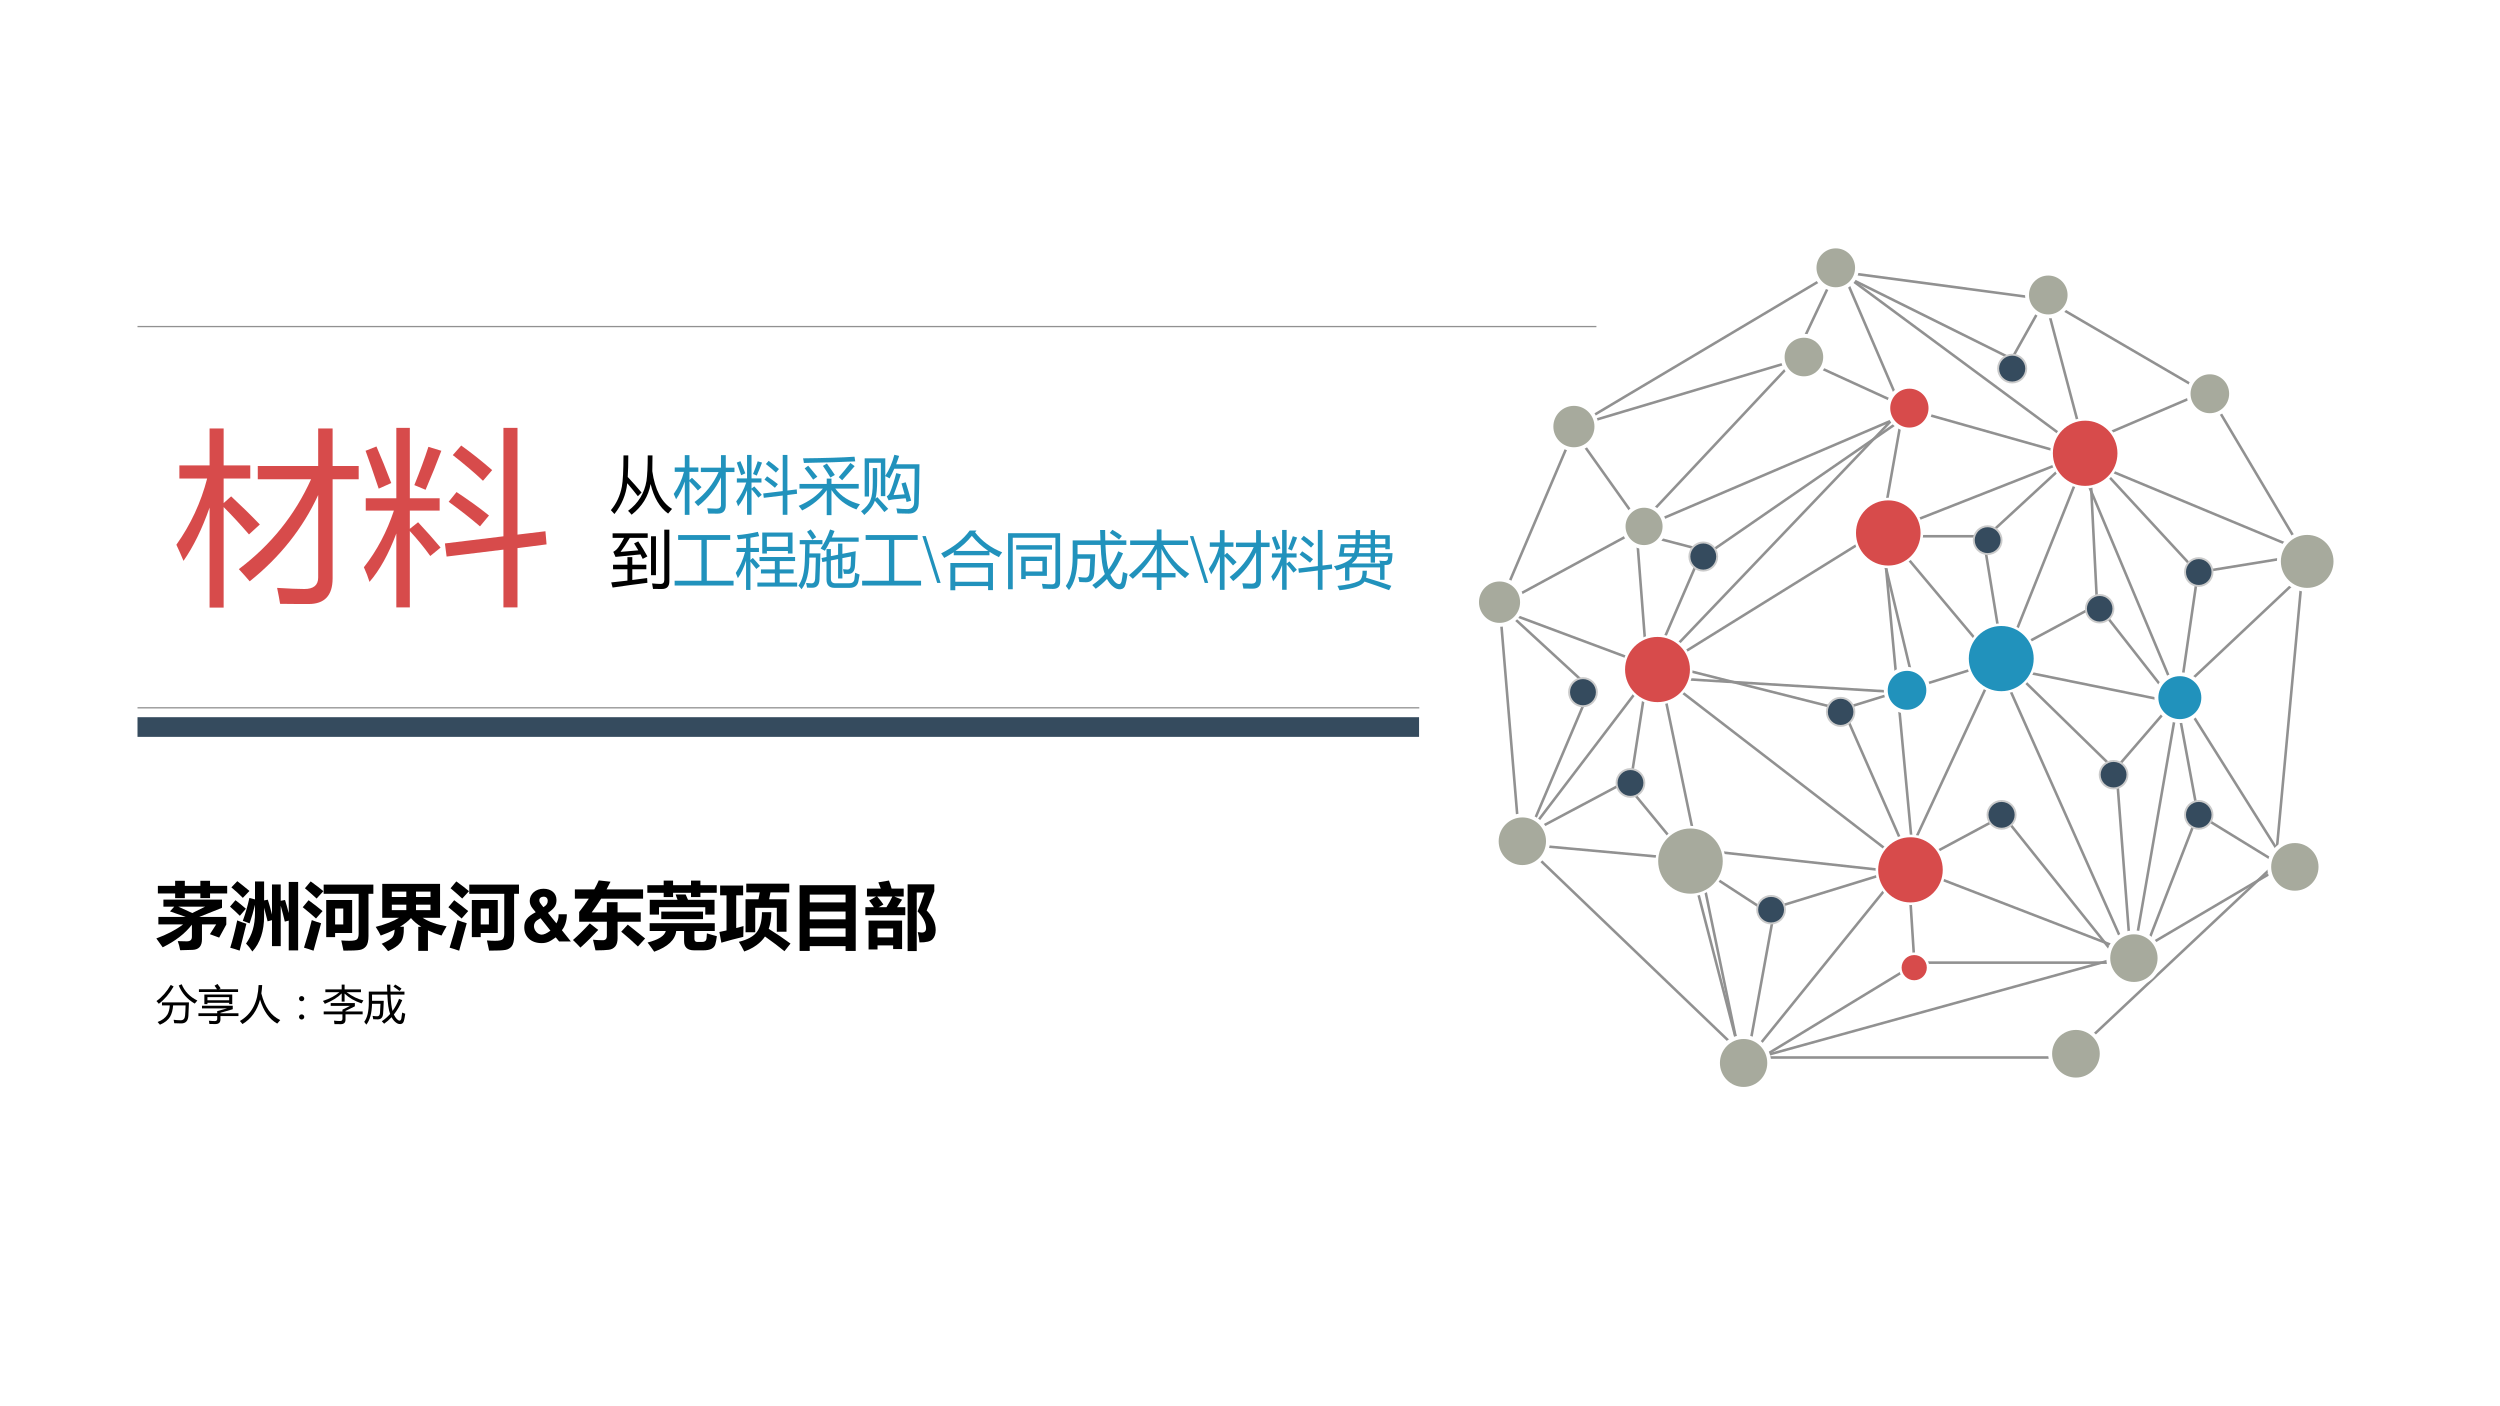 <?xml version="1.0" encoding="UTF-8" standalone="no"?>
<!DOCTYPE svg PUBLIC "-//W3C//DTD SVG 1.1//EN" "http://www.w3.org/Graphics/SVG/1.1/DTD/svg11.dtd">
<svg xmlns="http://www.w3.org/2000/svg" xmlns:xlink="http://www.w3.org/1999/xlink" version="1.1" width="960pt" height="540pt" viewBox="0 0 960 540">
<rect x="0" y="0" width="960" height="540" fill="#333333" stroke="none"/>
<g enable-background="new">
<g>
<g id="Layer-1" data-name="Artifact">
<clipPath id="cp0">
<path transform="matrix(1,0,0,-1,0,540)" d="M 0 0 L 960 0 L 960 540 L 0 540 Z " fill-rule="evenodd"/>
</clipPath>
<g clip-path="url(#cp0)">
<path transform="matrix(1,0,0,-1,0,540)" d="M 0 0 L 960 0 L 960 540 L 0 540 Z " fill="#ffffff" fill-rule="evenodd"/>
</g>
</g>
<g id="Layer-1" data-name="Span">
<path transform="matrix(1,0,0,-1,0,540)" d="M 419.49 347.37 C 419.49 342.79 419.49 338.21 419.49 333.63 C 421.74 333.63 424 333.63 426.25 333.63 C 430.64 333.63 433.38 333.85 434.47 334.29 C 435.56 334.74 436.41 335.5 437.03 336.58 C 437.65 337.67 437.96 339.02 437.96 340.65 C 437.96 342.47 437.55 343.94 436.74 345.06 C 435.92 346.18 434.78 346.89 433.29 347.19 C 432.55 347.31 430.33 347.37 426.62 347.37 C 424.24 347.37 421.87 347.37 419.49 347.37 Z M 328.08 347.37 C 328.08 342.25 328.08 337.13 328.08 332 C 329.75 332 331.42 332 333.09 332 C 336.69 332 339.1 332.29 340.31 332.85 C 341.53 333.42 342.48 334.31 343.17 335.51 C 343.86 336.72 344.2 338.12 344.2 339.72 C 344.2 341.69 343.72 343.32 342.75 344.6 C 341.78 345.88 340.56 346.68 339.08 347 C 337.99 347.25 335.79 347.37 332.5 347.37 C 331.03 347.37 329.55 347.37 328.08 347.37 Z M 240.26 347.37 C 240.26 342.79 240.26 338.21 240.26 333.63 C 242.51 333.63 244.77 333.63 247.02 333.63 C 251.41 333.63 254.15 333.85 255.24 334.29 C 256.33 334.74 257.18 335.5 257.8 336.58 C 258.42 337.67 258.73 339.02 258.73 340.65 C 258.73 342.47 258.32 343.94 257.51 345.06 C 256.7 346.18 255.55 346.89 254.06 347.19 C 253.32 347.31 251.1 347.37 247.39 347.37 C 245.02 347.37 242.64 347.37 240.26 347.37 Z M 381.24 348.11 C 377.48 348.11 374.44 346.56 372.13 343.47 C 369.83 340.38 368.67 335.72 368.67 329.49 C 368.67 323.36 369.86 318.71 372.23 315.55 C 374.59 312.38 377.6 310.8 381.24 310.8 C 384.89 310.8 387.88 312.37 390.21 315.51 C 392.55 318.65 393.72 323.36 393.72 329.64 C 393.72 335.85 392.58 340.48 390.31 343.53 C 388.03 346.58 385.01 348.11 381.24 348.11 Z M 452.76 356.53 C 464.75 356.53 476.75 356.53 488.74 356.53 C 488.74 353.48 488.74 350.42 488.74 347.37 C 484.27 347.37 479.8 347.37 475.34 347.37 C 475.34 332.37 475.34 317.37 475.34 302.38 C 472.29 302.38 469.24 302.38 466.2 302.38 C 466.2 317.37 466.2 332.37 466.2 347.37 C 461.72 347.37 457.24 347.37 452.76 347.37 C 452.76 350.42 452.76 353.48 452.76 356.53 Z M 410.35 356.53 C 416.76 356.53 423.17 356.53 429.59 356.53 C 434.43 356.53 437.94 356.05 440.13 355.07 C 442.33 354.1 444.08 352.37 445.4 349.88 C 446.72 347.4 447.38 344.55 447.38 341.35 C 447.38 337.29 446.38 333.93 444.38 331.28 C 442.38 328.64 439.4 326.97 435.42 326.28 C 437.4 324.9 439.03 323.38 440.32 321.73 C 441.61 320.08 443.34 317.15 445.52 312.94 C 447.37 309.42 449.21 305.9 451.05 302.38 C 447.41 302.38 443.76 302.38 440.12 302.38 C 437.92 306.3 435.71 310.23 433.51 314.16 C 431.16 318.37 429.56 321.03 428.69 322.12 C 427.83 323.22 426.91 323.97 425.94 324.37 C 424.98 324.78 423.44 324.98 421.34 324.98 C 420.72 324.98 420.11 324.98 419.49 324.98 C 419.49 317.45 419.49 309.91 419.49 302.38 C 416.44 302.38 413.39 302.38 410.35 302.38 C 410.35 320.43 410.35 338.48 410.35 356.53 Z M 318.94 356.53 C 323.83 356.53 328.72 356.53 333.61 356.53 C 339.17 356.53 342.79 356.26 344.48 355.72 C 347.08 354.91 349.25 353.14 351 350.42 C 352.75 347.7 353.62 344.18 353.62 339.87 C 353.62 336.55 353.12 333.75 352.11 331.49 C 351.1 329.22 349.82 327.44 348.26 326.15 C 346.71 324.86 345.13 324 343.52 323.58 C 341.34 323.06 338.18 322.8 334.04 322.8 C 332.06 322.8 330.07 322.8 328.08 322.8 C 328.08 316 328.08 309.19 328.08 302.38 C 325.04 302.38 321.99 302.38 318.94 302.38 C 318.94 320.43 318.94 338.48 318.94 356.53 Z M 276.78 356.53 C 287.97 356.53 299.16 356.53 310.35 356.53 C 310.35 353.48 310.35 350.42 310.35 347.37 C 302.2 347.37 294.06 347.37 285.92 347.37 C 285.92 343.37 285.92 339.37 285.92 335.36 C 293.49 335.36 301.07 335.36 308.65 335.36 C 308.65 332.32 308.65 329.28 308.65 326.24 C 301.07 326.24 293.49 326.24 285.92 326.24 C 285.92 321.33 285.92 316.41 285.92 311.5 C 294.35 311.5 302.78 311.5 311.21 311.5 C 311.21 308.46 311.21 305.42 311.21 302.38 C 299.73 302.38 288.25 302.38 276.78 302.38 C 276.78 320.43 276.78 338.48 276.78 356.53 Z M 231.12 356.53 C 237.53 356.53 243.95 356.53 250.36 356.53 C 255.2 356.53 258.71 356.05 260.91 355.07 C 263.1 354.1 264.85 352.37 266.17 349.88 C 267.49 347.4 268.15 344.55 268.15 341.35 C 268.15 337.29 267.15 333.93 265.15 331.28 C 263.15 328.64 260.17 326.97 256.2 326.28 C 258.17 324.9 259.8 323.38 261.09 321.73 C 262.38 320.08 264.11 317.15 266.29 312.94 C 268.14 309.42 269.98 305.9 271.82 302.38 C 268.18 302.38 264.53 302.38 260.89 302.38 C 258.69 306.3 256.48 310.23 254.28 314.16 C 251.93 318.37 250.33 321.03 249.46 322.12 C 248.6 323.22 247.68 323.97 246.71 324.37 C 245.75 324.78 244.21 324.98 242.11 324.98 C 241.5 324.98 240.88 324.98 240.26 324.98 C 240.26 317.45 240.26 309.91 240.26 302.38 C 237.21 302.38 234.17 302.38 231.12 302.38 C 231.12 320.43 231.12 338.48 231.12 356.53 Z M 381.15 357.46 C 387.82 357.46 393.16 354.98 397.16 350.03 C 401.17 345.08 403.17 338.2 403.17 329.38 C 403.17 320.64 401.18 313.8 397.21 308.86 C 393.24 303.92 387.92 301.45 381.27 301.45 C 374.54 301.45 369.19 303.91 365.21 308.82 C 361.24 313.74 359.25 320.5 359.25 329.12 C 359.25 334.64 359.94 339.27 361.32 343.01 C 362.35 345.77 363.76 348.25 365.54 350.44 C 367.32 352.63 369.27 354.25 371.39 355.31 C 374.21 356.74 377.47 357.46 381.15 357.46 Z " fill="#354b5e" fill-rule="evenodd"/>
</g>
<g id="Layer-1" data-name="Span">
<path transform="matrix(1,0,0,-1,0,540)" d="M 234.13 369.45 C 234.13 366.97 234.13 364.49 234.13 362.02 C 236.02 362.02 237.9 362.02 239.79 362.02 C 240.76 362.02 241.45 362.05 241.84 362.12 C 242.53 362.24 243.11 362.43 243.58 362.71 C 244.04 362.98 244.42 363.38 244.72 363.91 C 245.02 364.44 245.17 365.04 245.17 365.73 C 245.17 366.54 244.96 367.24 244.52 367.83 C 244.09 368.43 243.49 368.84 242.71 369.08 C 241.94 369.32 240.84 369.45 239.39 369.45 C 237.63 369.45 235.88 369.45 234.13 369.45 Z M 234.13 378.53 C 234.13 376.35 234.13 374.17 234.13 372 C 235.77 372 237.41 372 239.05 372 C 240.38 372 241.34 372.08 241.92 372.25 C 242.68 372.46 243.26 372.82 243.65 373.32 C 244.03 373.82 244.23 374.45 244.23 375.21 C 244.23 375.93 244.05 376.56 243.68 377.1 C 243.32 377.65 242.81 378.02 242.13 378.22 C 241.46 378.43 240.31 378.53 238.67 378.53 C 237.16 378.53 235.64 378.53 234.13 378.53 Z M 328.39 381.08 C 333.87 381.08 339.35 381.08 344.83 381.08 C 344.83 380.23 344.83 379.38 344.83 378.53 C 340.35 378.53 335.88 378.53 331.4 378.53 C 331.4 376.32 331.4 374.11 331.4 371.91 C 335.59 371.91 339.79 371.91 343.98 371.91 C 343.98 371.06 343.98 370.22 343.98 369.37 C 339.79 369.37 335.59 369.37 331.4 369.37 C 331.4 366.92 331.4 364.47 331.4 362.02 C 336.05 362.02 340.71 362.02 345.36 362.02 C 345.36 361.17 345.36 360.32 345.36 359.47 C 339.7 359.47 334.05 359.47 328.39 359.47 C 328.39 366.67 328.39 373.87 328.39 381.08 Z M 305.35 381.08 C 306.37 381.08 307.4 381.08 308.43 381.08 C 312.41 375.42 316.4 369.76 320.38 364.11 C 320.38 369.76 320.38 375.42 320.38 381.08 C 321.34 381.08 322.3 381.08 323.26 381.08 C 323.26 373.87 323.26 366.67 323.26 359.47 C 322.23 359.47 321.21 359.47 320.18 359.47 C 316.19 365.13 312.21 370.79 308.23 376.45 C 308.23 370.79 308.23 365.13 308.23 359.47 C 307.27 359.47 306.31 359.47 305.35 359.47 C 305.35 366.67 305.35 373.87 305.35 381.08 Z M 297.07 381.08 C 298.07 381.08 299.07 381.08 300.08 381.08 C 300.08 373.87 300.08 366.67 300.08 359.47 C 299.07 359.47 298.07 359.47 297.07 359.47 C 297.07 366.67 297.07 373.87 297.07 381.08 Z M 252.47 381.08 C 253.47 381.08 254.48 381.08 255.48 381.08 C 255.48 376.92 255.48 372.76 255.48 368.6 C 255.48 366.73 255.66 365.34 256.03 364.46 C 256.4 363.57 257.03 362.88 257.92 362.4 C 258.82 361.92 259.91 361.68 261.2 361.68 C 263.42 361.68 264.99 362.15 265.94 363.11 C 266.88 364.06 267.35 365.89 267.35 368.6 C 267.35 372.76 267.35 376.92 267.35 381.08 C 268.35 381.08 269.35 381.08 270.36 381.08 C 270.36 376.91 270.36 372.75 270.36 368.59 C 270.36 366.42 270.1 364.69 269.58 363.42 C 269.06 362.14 268.13 361.1 266.78 360.3 C 265.43 359.5 263.66 359.1 261.47 359.1 C 259.34 359.1 257.59 359.45 256.24 360.14 C 254.89 360.84 253.92 361.85 253.34 363.17 C 252.76 364.49 252.47 366.3 252.47 368.59 C 252.47 372.75 252.47 376.91 252.47 381.08 Z M 231.12 381.08 C 233.96 381.08 236.81 381.08 239.65 381.08 C 241.39 381.08 242.78 380.86 243.83 380.42 C 244.88 379.98 245.7 379.31 246.3 378.4 C 246.89 377.49 247.19 376.54 247.19 375.55 C 247.19 374.62 246.93 373.75 246.4 372.94 C 245.87 372.12 245.08 371.46 244.01 370.96 C 245.39 370.58 246.44 369.93 247.18 369 C 247.92 368.08 248.29 366.99 248.29 365.73 C 248.29 364.72 248.07 363.78 247.62 362.91 C 247.17 362.04 246.61 361.37 245.95 360.9 C 245.29 360.42 244.46 360.07 243.46 359.83 C 242.46 359.59 241.24 359.47 239.79 359.47 C 236.9 359.47 234.01 359.47 231.12 359.47 C 231.12 366.67 231.12 373.87 231.12 381.08 Z M 378.54 381.44 C 380.22 381.44 381.71 381.19 383 380.67 C 384.29 380.16 385.28 379.4 385.97 378.39 C 386.66 377.39 387.03 376.26 387.09 374.99 C 386.12 374.92 385.16 374.85 384.2 374.78 C 384.05 376.15 383.52 377.18 382.63 377.88 C 381.73 378.58 380.41 378.92 378.66 378.92 C 376.84 378.92 375.52 378.61 374.68 377.97 C 373.85 377.34 373.43 376.58 373.43 375.68 C 373.43 374.9 373.73 374.27 374.32 373.76 C 374.9 373.26 376.41 372.75 378.86 372.22 C 381.3 371.7 382.98 371.24 383.89 370.85 C 385.21 370.27 386.19 369.53 386.82 368.64 C 387.45 367.75 387.77 366.73 387.77 365.57 C 387.77 364.42 387.42 363.33 386.73 362.32 C 386.04 361.3 385.04 360.51 383.74 359.94 C 382.45 359.38 380.98 359.1 379.36 359.1 C 377.3 359.1 375.58 359.38 374.19 359.95 C 372.8 360.52 371.7 361.38 370.91 362.52 C 370.12 363.67 369.71 364.96 369.66 366.41 C 370.61 366.49 371.56 366.57 372.5 366.64 C 372.64 365.56 372.95 364.68 373.44 363.98 C 373.93 363.29 374.7 362.73 375.73 362.3 C 376.76 361.88 377.93 361.66 379.22 361.66 C 380.37 361.66 381.38 361.82 382.26 362.15 C 383.14 362.47 383.79 362.92 384.22 363.48 C 384.65 364.05 384.87 364.66 384.87 365.33 C 384.87 366.01 384.66 366.6 384.25 367.11 C 383.83 367.61 383.15 368.04 382.2 368.38 C 381.59 368.61 380.24 368.96 378.15 369.44 C 376.06 369.91 374.6 370.36 373.76 370.79 C 372.67 371.33 371.86 372 371.33 372.8 C 370.8 373.6 370.53 374.5 370.53 375.49 C 370.53 376.58 370.86 377.6 371.51 378.55 C 372.16 379.5 373.11 380.22 374.37 380.71 C 375.62 381.2 377.01 381.44 378.54 381.44 Z M 357.36 381.44 C 359.04 381.44 360.53 381.19 361.82 380.67 C 363.1 380.16 364.1 379.4 364.79 378.39 C 365.48 377.39 365.85 376.26 365.91 374.99 C 364.94 374.92 363.98 374.85 363.02 374.78 C 362.86 376.15 362.34 377.18 361.45 377.88 C 360.55 378.58 359.23 378.92 357.48 378.92 C 355.66 378.92 354.33 378.61 353.5 377.97 C 352.67 377.34 352.25 376.58 352.25 375.68 C 352.25 374.9 352.55 374.27 353.14 373.76 C 353.72 373.26 355.23 372.75 357.68 372.22 C 360.12 371.7 361.8 371.24 362.71 370.85 C 364.03 370.27 365.01 369.53 365.64 368.64 C 366.27 367.75 366.59 366.73 366.59 365.57 C 366.59 364.42 366.24 363.33 365.55 362.32 C 364.86 361.3 363.86 360.51 362.56 359.94 C 361.26 359.38 359.8 359.1 358.18 359.1 C 356.12 359.1 354.4 359.38 353.01 359.95 C 351.61 360.52 350.52 361.38 349.73 362.52 C 348.94 363.67 348.52 364.96 348.48 366.41 C 349.43 366.49 350.38 366.57 351.32 366.64 C 351.46 365.56 351.77 364.68 352.26 363.98 C 352.75 363.29 353.52 362.73 354.55 362.3 C 355.58 361.88 356.75 361.66 358.04 361.66 C 359.19 361.66 360.2 361.82 361.08 362.15 C 361.96 362.47 362.61 362.92 363.04 363.48 C 363.47 364.05 363.69 364.66 363.69 365.33 C 363.69 366.01 363.48 366.6 363.07 367.11 C 362.65 367.61 361.97 368.04 361.02 368.38 C 360.41 368.61 359.06 368.96 356.97 369.44 C 354.88 369.91 353.42 370.36 352.58 370.79 C 351.49 371.33 350.68 372 350.15 372.8 C 349.62 373.6 349.35 374.5 349.35 375.49 C 349.35 376.58 349.68 377.6 350.33 378.55 C 350.98 379.5 351.93 380.22 353.18 380.71 C 354.44 381.2 355.83 381.44 357.36 381.44 Z M 283.22 381.44 C 284.91 381.44 286.4 381.19 287.68 380.67 C 288.97 380.16 289.96 379.4 290.65 378.39 C 291.35 377.39 291.72 376.26 291.77 374.99 C 290.81 374.92 289.85 374.85 288.89 374.78 C 288.73 376.15 288.21 377.18 287.31 377.88 C 286.42 378.58 285.1 378.92 283.35 378.92 C 281.53 378.92 280.2 378.61 279.37 377.97 C 278.54 377.34 278.12 376.58 278.12 375.68 C 278.12 374.9 278.41 374.27 279 373.76 C 279.58 373.26 281.1 372.75 283.54 372.22 C 285.99 371.7 287.67 371.24 288.58 370.85 C 289.9 370.27 290.88 369.53 291.51 368.64 C 292.14 367.75 292.45 366.73 292.45 365.57 C 292.45 364.42 292.11 363.33 291.41 362.32 C 290.72 361.3 289.73 360.51 288.43 359.94 C 287.13 359.38 285.67 359.1 284.05 359.1 C 281.99 359.1 280.26 359.38 278.87 359.95 C 277.48 360.52 276.39 361.38 275.6 362.52 C 274.81 363.67 274.39 364.96 274.35 366.41 C 275.3 366.49 276.24 366.57 277.19 366.64 C 277.32 365.56 277.64 364.68 278.13 363.98 C 278.62 363.29 279.38 362.73 280.42 362.3 C 281.45 361.88 282.61 361.66 283.91 361.66 C 285.05 361.66 286.07 361.82 286.95 362.15 C 287.83 362.47 288.48 362.92 288.91 363.48 C 289.34 364.05 289.55 364.66 289.55 365.33 C 289.55 366.01 289.35 366.6 288.93 367.11 C 288.52 367.61 287.84 368.04 286.88 368.38 C 286.27 368.61 284.92 368.96 282.84 369.44 C 280.75 369.91 279.28 370.36 278.45 370.79 C 277.36 371.33 276.55 372 276.02 372.8 C 275.48 373.6 275.22 374.5 275.22 375.49 C 275.22 376.58 275.54 377.6 276.2 378.55 C 276.85 379.5 277.8 380.22 279.05 380.71 C 280.3 381.2 281.69 381.44 283.22 381.44 Z " fill="#919191" fill-rule="evenodd"/>
</g>
<g id="Layer-1" data-name="Span">
<path transform="matrix(1,0,0,-1,0,540)" d="M 199.28 338.47 C 198.13 338.47 197.3 338.01 196.8 337.07 C 196.3 336.14 196.04 334.16 196.04 331.15 C 196.04 327.82 196.04 324.48 196.04 321.15 C 196.04 317.82 196.32 315.68 196.89 314.73 C 197.45 313.78 198.33 313.3 199.54 313.3 C 200.77 313.3 201.61 313.79 202.04 314.75 C 202.47 315.72 202.68 317.9 202.68 321.3 C 202.68 324.58 202.68 327.86 202.68 331.15 C 202.68 334.1 202.41 336.06 201.86 337.02 C 201.32 337.99 200.46 338.47 199.28 338.47 Z M 199.32 369.6 C 198.17 369.6 197.4 369.14 196.99 368.24 C 196.59 367.34 196.39 365.65 196.39 363.17 C 196.39 361.22 196.39 359.27 196.39 357.32 C 196.39 355 196.62 353.4 197.08 352.51 C 197.54 351.62 198.31 351.18 199.41 351.18 C 200.56 351.18 201.33 351.62 201.73 352.49 C 202.14 353.36 202.34 355.16 202.34 357.89 C 202.34 359.65 202.34 361.41 202.34 363.17 C 202.34 365.77 202.13 367.49 201.71 368.33 C 201.3 369.18 200.5 369.6 199.32 369.6 Z M 118.49 369.6 C 117.2 369.6 116.35 369.05 115.93 367.95 C 115.51 366.86 115.3 364.33 115.3 360.36 C 115.3 347.83 115.3 335.3 115.3 322.77 C 115.3 318.3 115.5 315.6 115.89 314.68 C 116.27 313.76 117.11 313.3 118.41 313.3 C 119.7 313.3 120.55 313.84 120.95 314.92 C 121.35 316 121.55 318.43 121.55 322.2 C 121.55 334.92 121.55 347.64 121.55 360.36 C 121.55 364.46 121.37 367.02 121.02 368.05 C 120.66 369.08 119.82 369.6 118.49 369.6 Z M 161.83 379.97 C 165.25 379.97 168.67 379.97 172.09 379.97 C 172.09 354.29 172.09 328.61 172.09 302.93 C 166.28 302.93 160.48 302.93 154.67 302.93 C 154.67 316.7 154.67 330.46 154.67 344.23 C 154.67 350.2 154.54 353.78 154.28 354.99 C 154.02 356.19 153.31 357.1 152.15 357.72 C 150.98 358.34 148.39 358.65 144.37 358.65 C 143.79 358.65 143.22 358.65 142.64 358.65 C 142.64 361.65 142.64 364.64 142.64 367.63 C 151.06 369.63 157.46 373.75 161.83 379.97 Z M 199.19 381.44 C 206.86 381.44 212.17 379.69 215.1 376.17 C 218.03 372.65 219.49 367.62 219.49 361.09 C 219.49 356.94 219.01 353.94 218.05 352.1 C 217.09 350.27 215.11 348.44 212.12 346.64 C 214.68 345.49 216.65 343.79 218.03 341.52 C 219.41 339.25 220.1 333.84 220.1 325.31 C 220.1 319.08 219.55 314.5 218.46 311.55 C 217.37 308.59 215.24 306.17 212.08 304.29 C 208.92 302.4 204.68 301.45 199.36 301.45 C 194.19 301.45 190.1 302.36 187.08 304.17 C 184.06 305.98 181.9 308.37 180.59 311.36 C 179.28 314.34 178.63 319.31 178.63 326.26 C 178.63 330.92 178.95 334.97 179.6 338.4 C 180.25 341.83 182.28 344.57 185.7 346.64 C 183.54 347.78 181.93 349.59 180.85 352.08 C 179.77 354.57 179.23 357.73 179.23 361.57 C 179.23 368.19 180.9 373.16 184.23 376.48 C 187.57 379.79 192.55 381.44 199.19 381.44 Z M 118.11 381.44 C 121.93 381.44 125.35 380.71 128.36 379.23 C 131.38 377.76 133.64 375.96 135.13 373.83 C 136.63 371.71 137.64 369.31 138.17 366.65 C 138.7 363.98 138.97 359.73 138.97 353.89 C 138.97 345.33 138.97 336.76 138.97 328.2 C 138.97 322.36 138.68 318.11 138.11 315.44 C 137.53 312.78 136.34 310.29 134.53 307.97 C 132.72 305.66 130.53 303.99 127.98 302.98 C 125.42 301.96 122.56 301.45 119.4 301.45 C 115.23 301.45 111.77 301.98 109.01 303.05 C 106.25 304.11 104.05 305.77 102.41 308.02 C 100.78 310.27 99.612 312.64 98.923 315.13 C 98.233 317.62 97.888 321.58 97.888 327.01 C 97.888 335.97 97.888 344.93 97.888 353.89 C 97.888 360.97 98.441 366.26 99.548 369.79 C 100.65 373.31 102.85 376.13 106.14 378.26 C 109.43 380.38 113.42 381.44 118.11 381.44 Z M 71.588 381.44 C 78.514 381.44 83.751 379.55 87.3 375.76 C 90.849 371.97 92.624 367.17 92.624 361.36 C 92.624 356.95 91.625 352.29 89.628 347.37 C 87.63 342.46 81.746 332.02 71.974 316.06 C 78.34 316.06 84.706 316.06 91.072 316.06 C 91.072 311.68 91.072 307.31 91.072 302.93 C 78.298 302.93 65.524 302.93 52.75 302.93 C 52.754 306.59 52.757 310.26 52.761 313.92 C 64.112 334.41 70.859 347.1 73 351.97 C 75.14 356.83 76.211 360.63 76.211 363.36 C 76.211 365.46 75.887 367.02 75.24 368.05 C 74.592 369.08 73.607 369.6 72.283 369.6 C 70.959 369.6 69.973 369.02 69.326 367.88 C 68.678 366.74 68.355 364.47 68.355 361.08 C 68.355 358.64 68.355 356.19 68.355 353.75 C 63.153 353.75 57.952 353.75 52.75 353.75 C 52.75 354.69 52.75 355.62 52.75 356.56 C 52.75 360.87 52.951 364.27 53.353 366.76 C 53.756 369.25 54.747 371.71 56.328 374.12 C 57.908 376.53 59.963 378.35 62.492 379.59 C 65.021 380.83 68.053 381.44 71.588 381.44 Z " fill="#d74b4b" fill-rule="evenodd"/>
</g>
<g id="Layer-1" data-name="Artifact">
<path transform="matrix(1,0,0,-1,0,540)" stroke-width=".5" stroke-linecap="butt" stroke-miterlimit="10" stroke-linejoin="miter" fill="none" stroke="#919191" d="M 52.8 414.6 L 613.02 414.6 "/>
</g>
<g id="Layer-1" data-name="Artifact">
<path transform="matrix(1,0,0,-1,0,540)" stroke-width=".5" stroke-linecap="butt" stroke-miterlimit="10" stroke-linejoin="miter" fill="none" stroke="#919191" d="M 52.8 268.2 L 545.01 268.2 "/>
</g>
<g id="Layer-1" data-name="Artifact">
<path transform="matrix(1,0,0,-1,0,540)" d="M 52.8 257.04 L 544.92 257.04 L 544.92 264.6 L 52.8 264.6 Z " fill="#354b5e" fill-rule="evenodd"/>
</g>
<g id="Layer-1" data-name="Artifact">
<path transform="matrix(1,0,0,-1,0,540)" stroke-width="1" stroke-linecap="butt" stroke-miterlimit="10" stroke-linejoin="miter" fill="none" stroke="#919191" d="M 806.96 305.83 L 836.43 268.2 L 843.96 320.01 L 806.04 361.08 "/>
</g>
<g id="Layer-1" data-name="Artifact">
<path transform="matrix(1,0,0,-1,0,540)" stroke-width="1" stroke-linecap="butt" stroke-miterlimit="10" stroke-linejoin="miter" fill="none" stroke="#919191" d="M 816 168.36 L 769.27 226.78 L 738.16 210.09 L 732.87 205.46 L 735.12 170.35 L 818.52 170.35 L 768.35 282.96 L 802.24 367.75 L 805.28 307.73 L 769.01 288.26 L 761.73 332.9 L 799.06 367.35 L 703.08 438.36 "/>
</g>
<g id="Layer-1" data-name="Artifact">
<path transform="matrix(1,0,0,-1,0,540)" stroke-width="1" stroke-linecap="butt" stroke-miterlimit="10" stroke-linejoin="miter" fill="none" stroke="#919191" d="M 735.12 382.2 L 653.76 326.04 "/>
</g>
<g id="Layer-1" data-name="Artifact">
<path transform="matrix(1,0,0,-1,0,540)" stroke-width="1" stroke-linecap="butt" stroke-miterlimit="10" stroke-linejoin="miter" fill="none" stroke="#919191" d="M 704.89 435.84 L 785.29 425.11 L 848.6 388.15 L 884.76 327.21 L 873.77 208.24 L 794.69 133.92 L 670.45 133.92 L 583.43 217.38 L 575.88 307.73 L 605.15 376.49 L 704.89 435.84 Z "/>
</g>
<g id="Layer-1" data-name="Artifact">
<path transform="matrix(1,0,0,-1,0,540)" stroke-width="1" stroke-linecap="butt" stroke-miterlimit="10" stroke-linejoin="miter" fill="none" stroke="#919191" d="M 605.16 376.53 L 691.39 402.24 L 735.1 382.23 L 797.49 364.61 L 891 325.65 L 836.43 274.24 L 877.89 208.25 L 819.47 173.8 L 675.1 133.92 "/>
</g>
<g id="Layer-1" data-name="Artifact">
<path transform="matrix(1,0,0,-1,0,540)" stroke-width="1" stroke-linecap="butt" stroke-miterlimit="10" stroke-linejoin="miter" fill="none" stroke="#919191" d="M 605.16 373.33 L 630.59 337.55 L 730.32 380.22 L 722.77 337.55 L 735.08 206.37 L 819.45 173.77 L 836.4 271.7 L 797.46 364.59 L 724.09 335.7 L 766.74 284.82 L 730.98 207.96 L 730.32 206.37 L 668.86 130.44 L 636.81 284.82 L 730.32 382.74 L 707.67 435.48 "/>
</g>
<g id="Layer-1" data-name="Artifact">
<path transform="matrix(1,0,0,-1,0,540)" stroke-width="1" stroke-linecap="butt" stroke-miterlimit="10" stroke-linejoin="miter" fill="none" stroke="#919191" d="M 637.99 292.32 L 653.74 328.75 L 627.39 335.64 L 575.88 307.69 L 610.71 275.63 L 585.28 215.75 L 647.52 210.06 L 677.84 190.32 L 726.84 205.42 L 647.52 214.16 "/>
</g>
<g id="Layer-1" data-name="Artifact">
<path transform="matrix(1,0,0,-1,0,540)" stroke-width="1" stroke-linecap="butt" stroke-miterlimit="10" stroke-linejoin="miter" fill="none" stroke="#919191" d="M 628.03 341.4 L 632.4 284.76 L 578.4 304.92 "/>
</g>
<g id="Layer-1" data-name="Artifact">
<path transform="matrix(1,0,0,-1,0,540)" stroke-width="1" stroke-linecap="butt" stroke-miterlimit="10" stroke-linejoin="miter" fill="none" stroke="#919191" d="M 632.4 341.4 L 688.6 401.27 L 704.91 435.84 L 707.43 434.52 L 772.51 402.2 L 785.37 425.11 L 800.08 369.61 L 844.09 388.42 "/>
</g>
<g id="Layer-1" data-name="Artifact">
<path transform="matrix(1,0,0,-1,0,540)" stroke-width="1" stroke-linecap="butt" stroke-miterlimit="10" stroke-linejoin="miter" fill="none" stroke="#919191" d="M 634.56 282.92 L 735.12 205.44 L 707.69 267.82 L 735.12 276.3 L 720.94 335.64 L 639.06 284.78 L 706.24 267.82 "/>
</g>
<g id="Layer-1" data-name="Artifact">
<path transform="matrix(1,0,0,-1,0,540)" stroke-width="1" stroke-linecap="butt" stroke-miterlimit="10" stroke-linejoin="miter" fill="none" stroke="#919191" d="M 772.68 282.96 L 812.12 244.44 L 834.51 270.38 L 772.68 282.96 Z "/>
</g>
<g id="Layer-1" data-name="Artifact">
<path transform="matrix(1,0,0,-1,0,540)" stroke-width="1" stroke-linecap="butt" stroke-miterlimit="10" stroke-linejoin="miter" fill="none" stroke="#919191" d="M 681 188.45 L 670 127.92 L 648.94 209.12 L 623.9 239.58 L 586.8 219.85 L 632.38 279.72 L 626.41 241.17 "/>
</g>
<g id="Layer-1" data-name="Artifact">
<path transform="matrix(1,0,0,-1,0,540)" stroke-width="1" stroke-linecap="butt" stroke-miterlimit="10" stroke-linejoin="miter" fill="none" stroke="#919191" d="M 735.12 273.84 L 638.64 279.72 "/>
</g>
<g id="Layer-1" data-name="Artifact">
<path transform="matrix(1,0,0,-1,0,540)" stroke-width="1" stroke-linecap="butt" stroke-miterlimit="10" stroke-linejoin="miter" fill="none" stroke="#919191" d="M 879.72 326.04 L 840.6 319.68 "/>
</g>
<g id="Layer-1" data-name="Artifact">
<path transform="matrix(1,0,0,-1,0,540)" stroke-width="1" stroke-linecap="butt" stroke-miterlimit="10" stroke-linejoin="miter" fill="none" stroke="#919191" d="M 821.04 168.36 L 843.96 227.42 L 836.41 268.2 "/>
</g>
<g id="Layer-1" data-name="Artifact">
<path transform="matrix(1,0,0,-1,0,540)" stroke-width="1" stroke-linecap="butt" stroke-miterlimit="10" stroke-linejoin="miter" fill="none" stroke="#919191" d="M 879.72 205.44 L 843.96 227.4 "/>
</g>
<g id="Layer-1" data-name="Artifact">
<path transform="matrix(1,0,0,-1,0,540)" stroke-width="1" stroke-linecap="butt" stroke-miterlimit="10" stroke-linejoin="miter" fill="none" stroke="#919191" d="M 812.88 242.16 L 818.52 168.36 "/>
</g>
<g id="Layer-1" data-name="Artifact">
<path transform="matrix(1,0,0,-1,0,540)" stroke-width="1" stroke-linecap="butt" stroke-miterlimit="10" stroke-linejoin="miter" fill="none" stroke="#919191" d="M 733.08 168.36 L 666.6 127.92 "/>
</g>
<g id="Layer-1" data-name="Artifact">
<path transform="matrix(1,0,0,-1,0,540)" stroke-width="1" stroke-linecap="butt" stroke-miterlimit="10" stroke-linejoin="miter" fill="none" stroke="#919191" d="M 762.96 334.08 L 726.84 334.08 "/>
</g>
<g id="Layer-1" data-name="Artifact">
<path transform="matrix(1,0,0,-1,0,540)" stroke-width="1" stroke-linecap="butt" stroke-miterlimit="10" stroke-linejoin="miter" fill="none" stroke="#919191" d="M 762.96 284.76 L 738.12 276.96 "/>
</g>
<g id="Layer-1" data-name="Artifact">
<path transform="matrix(1,0,0,-1,0,540)" d="M 767.28 398.46 C 767.28 401.41 769.7 403.8 772.68 403.8 C 775.66 403.8 778.08 401.41 778.08 398.46 C 778.08 395.51 775.66 393.12 772.68 393.12 C 769.7 393.12 767.28 395.51 767.28 398.46 Z " fill="#354b5e" fill-rule="evenodd"/>
<path transform="matrix(1,0,0,-1,0,540)" stroke-width=".75" stroke-linecap="butt" stroke-linejoin="round" fill="none" stroke="#cbcbcb" d="M 767.28 398.46 C 767.28 401.41 769.7 403.8 772.68 403.8 C 775.66 403.8 778.08 401.41 778.08 398.46 C 778.08 395.51 775.66 393.12 772.68 393.12 C 769.7 393.12 767.28 395.51 767.28 398.46 Z "/>
</g>
<g id="Layer-1" data-name="Artifact">
<path transform="matrix(1,0,0,-1,0,540)" d="M 839.04 320.34 C 839.04 323.29 841.4 325.68 844.32 325.68 C 847.24 325.68 849.6 323.29 849.6 320.34 C 849.6 317.39 847.24 315 844.32 315 C 841.4 315 839.04 317.39 839.04 320.34 Z " fill="#354b5e" fill-rule="evenodd"/>
<path transform="matrix(1,0,0,-1,0,540)" stroke-width=".75" stroke-linecap="butt" stroke-linejoin="round" fill="none" stroke="#cbcbcb" d="M 839.04 320.34 C 839.04 323.29 841.4 325.68 844.32 325.68 C 847.24 325.68 849.6 323.29 849.6 320.34 C 849.6 317.39 847.24 315 844.32 315 C 841.4 315 839.04 317.39 839.04 320.34 Z "/>
</g>
<g id="Layer-1" data-name="Artifact">
<path transform="matrix(1,0,0,-1,0,540)" d="M 801 306.24 C 801 309.16 803.36 311.52 806.28 311.52 C 809.2 311.52 811.56 309.16 811.56 306.24 C 811.56 303.32 809.2 300.96 806.28 300.96 C 803.36 300.96 801 303.32 801 306.24 Z " fill="#354b5e" fill-rule="evenodd"/>
<path transform="matrix(1,0,0,-1,0,540)" stroke-width=".75" stroke-linecap="butt" stroke-linejoin="round" fill="none" stroke="#cbcbcb" d="M 801 306.24 C 801 309.16 803.36 311.52 806.28 311.52 C 809.2 311.52 811.56 309.16 811.56 306.24 C 811.56 303.32 809.2 300.96 806.28 300.96 C 803.36 300.96 801 303.32 801 306.24 Z "/>
</g>
<g id="Layer-1" data-name="Artifact">
<path transform="matrix(1,0,0,-1,0,540)" d="M 757.92 332.58 C 757.92 335.53 760.31 337.92 763.26 337.92 C 766.21 337.92 768.6 335.53 768.6 332.58 C 768.6 329.63 766.21 327.24 763.26 327.24 C 760.31 327.24 757.92 329.63 757.92 332.58 Z " fill="#354b5e" fill-rule="evenodd"/>
<path transform="matrix(1,0,0,-1,0,540)" stroke-width=".75" stroke-linecap="butt" stroke-linejoin="round" fill="none" stroke="#cbcbcb" d="M 757.92 332.58 C 757.92 335.53 760.31 337.92 763.26 337.92 C 766.21 337.92 768.6 335.53 768.6 332.58 C 768.6 329.63 766.21 327.24 763.26 327.24 C 760.31 327.24 757.92 329.63 757.92 332.58 Z "/>
</g>
<g id="Layer-1" data-name="Artifact">
<path transform="matrix(1,0,0,-1,0,540)" d="M 701.52 266.64 C 701.52 269.62 703.88 272.04 706.8 272.04 C 709.72 272.04 712.08 269.62 712.08 266.64 C 712.08 263.66 709.72 261.24 706.8 261.24 C 703.88 261.24 701.52 263.66 701.52 266.64 Z " fill="#354b5e" fill-rule="evenodd"/>
<path transform="matrix(1,0,0,-1,0,540)" stroke-width=".75" stroke-linecap="butt" stroke-linejoin="round" fill="none" stroke="#cbcbcb" d="M 701.52 266.64 C 701.52 269.62 703.88 272.04 706.8 272.04 C 709.72 272.04 712.08 269.62 712.08 266.64 C 712.08 263.66 709.72 261.24 706.8 261.24 C 703.88 261.24 701.52 263.66 701.52 266.64 Z "/>
</g>
<g id="Layer-1" data-name="Artifact">
<path transform="matrix(1,0,0,-1,0,540)" d="M 648.72 326.28 C 648.72 329.26 651.11 331.68 654.06 331.68 C 657.01 331.68 659.4 329.26 659.4 326.28 C 659.4 323.3 657.01 320.88 654.06 320.88 C 651.11 320.88 648.72 323.3 648.72 326.28 Z " fill="#354b5e" fill-rule="evenodd"/>
<path transform="matrix(1,0,0,-1,0,540)" stroke-width=".75" stroke-linecap="butt" stroke-linejoin="round" fill="none" stroke="#cbcbcb" d="M 648.72 326.28 C 648.72 329.26 651.11 331.68 654.06 331.68 C 657.01 331.68 659.4 329.26 659.4 326.28 C 659.4 323.3 657.01 320.88 654.06 320.88 C 651.11 320.88 648.72 323.3 648.72 326.28 Z "/>
</g>
<g id="Layer-1" data-name="Artifact">
<path transform="matrix(1,0,0,-1,0,540)" d="M 602.52 274.2 C 602.52 277.18 604.91 279.6 607.86 279.6 C 610.81 279.6 613.2 277.18 613.2 274.2 C 613.2 271.22 610.81 268.8 607.86 268.8 C 604.91 268.8 602.52 271.22 602.52 274.2 Z " fill="#354b5e" fill-rule="evenodd"/>
<path transform="matrix(1,0,0,-1,0,540)" stroke-width=".75" stroke-linecap="butt" stroke-linejoin="round" fill="none" stroke="#cbcbcb" d="M 602.52 274.2 C 602.52 277.18 604.91 279.6 607.86 279.6 C 610.81 279.6 613.2 277.18 613.2 274.2 C 613.2 271.22 610.81 268.8 607.86 268.8 C 604.91 268.8 602.52 271.22 602.52 274.2 Z "/>
</g>
<g id="Layer-1" data-name="Artifact">
<path transform="matrix(1,0,0,-1,0,540)" d="M 620.76 239.34 C 620.76 242.29 623.15 244.68 626.1 244.68 C 629.05 244.68 631.44 242.29 631.44 239.34 C 631.44 236.39 629.05 234 626.1 234 C 623.15 234 620.76 236.39 620.76 239.34 Z " fill="#354b5e" fill-rule="evenodd"/>
<path transform="matrix(1,0,0,-1,0,540)" stroke-width=".75" stroke-linecap="butt" stroke-linejoin="round" fill="none" stroke="#cbcbcb" d="M 620.76 239.34 C 620.76 242.29 623.15 244.68 626.1 244.68 C 629.05 244.68 631.44 242.29 631.44 239.34 C 631.44 236.39 629.05 234 626.1 234 C 623.15 234 620.76 236.39 620.76 239.34 Z "/>
</g>
<g id="Layer-1" data-name="Artifact">
<path transform="matrix(1,0,0,-1,0,540)" d="M 674.76 190.68 C 674.76 193.6 677.15 195.96 680.1 195.96 C 683.05 195.96 685.44 193.6 685.44 190.68 C 685.44 187.76 683.05 185.4 680.1 185.4 C 677.15 185.4 674.76 187.76 674.76 190.68 Z " fill="#354b5e" fill-rule="evenodd"/>
<path transform="matrix(1,0,0,-1,0,540)" stroke-width=".75" stroke-linecap="butt" stroke-linejoin="round" fill="none" stroke="#cbcbcb" d="M 674.76 190.68 C 674.76 193.6 677.15 195.96 680.1 195.96 C 683.05 195.96 685.44 193.6 685.44 190.68 C 685.44 187.76 683.05 185.4 680.1 185.4 C 677.15 185.4 674.76 187.76 674.76 190.68 Z "/>
</g>
<g id="Layer-1" data-name="Artifact">
<path transform="matrix(1,0,0,-1,0,540)" d="M 763.2 227.1 C 763.2 230.05 765.62 232.44 768.6 232.44 C 771.58 232.44 774 230.05 774 227.1 C 774 224.15 771.58 221.76 768.6 221.76 C 765.62 221.76 763.2 224.15 763.2 227.1 Z " fill="#354b5e" fill-rule="evenodd"/>
<path transform="matrix(1,0,0,-1,0,540)" stroke-width=".75" stroke-linecap="butt" stroke-linejoin="round" fill="none" stroke="#cbcbcb" d="M 763.2 227.1 C 763.2 230.05 765.62 232.44 768.6 232.44 C 771.58 232.44 774 230.05 774 227.1 C 774 224.15 771.58 221.76 768.6 221.76 C 765.62 221.76 763.2 224.15 763.2 227.1 Z "/>
</g>
<g id="Layer-1" data-name="Artifact">
<path transform="matrix(1,0,0,-1,0,540)" d="M 806.28 242.52 C 806.28 245.44 808.67 247.8 811.62 247.8 C 814.57 247.8 816.96 245.44 816.96 242.52 C 816.96 239.6 814.57 237.24 811.62 237.24 C 808.67 237.24 806.28 239.6 806.28 242.52 Z " fill="#354b5e" fill-rule="evenodd"/>
<path transform="matrix(1,0,0,-1,0,540)" stroke-width=".75" stroke-linecap="butt" stroke-linejoin="round" fill="none" stroke="#cbcbcb" d="M 806.28 242.52 C 806.28 245.44 808.67 247.8 811.62 247.8 C 814.57 247.8 816.96 245.44 816.96 242.52 C 816.96 239.6 814.57 237.24 811.62 237.24 C 808.67 237.24 806.28 239.6 806.28 242.52 Z "/>
</g>
<g id="Layer-1" data-name="Artifact">
<path transform="matrix(1,0,0,-1,0,540)" d="M 839.04 227.1 C 839.04 230.05 841.4 232.44 844.32 232.44 C 847.24 232.44 849.6 230.05 849.6 227.1 C 849.6 224.15 847.24 221.76 844.32 221.76 C 841.4 221.76 839.04 224.15 839.04 227.1 Z " fill="#354b5e" fill-rule="evenodd"/>
<path transform="matrix(1,0,0,-1,0,540)" stroke-width=".75" stroke-linecap="butt" stroke-linejoin="round" fill="none" stroke="#cbcbcb" d="M 839.04 227.1 C 839.04 230.05 841.4 232.44 844.32 232.44 C 847.24 232.44 849.6 230.05 849.6 227.1 C 849.6 224.15 847.24 221.76 844.32 221.76 C 841.4 221.76 839.04 224.15 839.04 227.1 Z "/>
</g>
<g id="Layer-1" data-name="Artifact">
<path transform="matrix(1,0,0,-1,0,540)" d="M 729.72 168.42 C 729.72 171.37 732.11 173.76 735.06 173.76 C 738.01 173.76 740.4 171.37 740.4 168.42 C 740.4 165.47 738.01 163.08 735.06 163.08 C 732.11 163.08 729.72 165.47 729.72 168.42 Z " fill="#d74b4b" fill-rule="evenodd"/>
<path transform="matrix(1,0,0,-1,0,540)" stroke-width="1" stroke-linecap="butt" stroke-linejoin="round" fill="none" stroke="#ffffff" d="M 729.72 168.42 C 729.72 171.37 732.11 173.76 735.06 173.76 C 738.01 173.76 740.4 171.37 740.4 168.42 C 740.4 165.47 738.01 163.08 735.06 163.08 C 732.11 163.08 729.72 165.47 729.72 168.42 Z "/>
</g>
<g id="Layer-1" data-name="Artifact">
<path transform="matrix(1,0,0,-1,0,540)" d="M 787.8 365.94 C 787.8 373.13 793.58 378.96 800.7 378.96 C 807.82 378.96 813.6 373.13 813.6 365.94 C 813.6 358.75 807.82 352.92 800.7 352.92 C 793.58 352.92 787.8 358.75 787.8 365.94 Z " fill="#d74b4b" fill-rule="evenodd"/>
<path transform="matrix(1,0,0,-1,0,540)" stroke-width="1" stroke-linecap="butt" stroke-miterlimit="8" stroke-linejoin="miter" fill="none" stroke="#ffffff" d="M 787.8 365.94 C 787.8 373.13 793.58 378.96 800.7 378.96 C 807.82 378.96 813.6 373.13 813.6 365.94 C 813.6 358.75 807.82 352.92 800.7 352.92 C 793.58 352.92 787.8 358.75 787.8 365.94 Z "/>
</g>
<g id="Layer-1" data-name="Artifact">
<path transform="matrix(1,0,0,-1,0,540)" d="M 794.64 365.94 C 794.64 369.29 797.35 372 800.7 372 C 804.05 372 806.76 369.29 806.76 365.94 C 806.76 362.59 804.05 359.88 800.7 359.88 C 797.35 359.88 794.64 362.59 794.64 365.94 Z " fill="#d74b4b" fill-rule="evenodd"/>
</g>
<g id="Layer-1" data-name="Artifact">
<path transform="matrix(1,0,0,-1,0,540)" d="M 712.2 335.34 C 712.2 342.53 717.98 348.36 725.1 348.36 C 732.22 348.36 738 342.53 738 335.34 C 738 328.15 732.22 322.32 725.1 322.32 C 717.98 322.32 712.2 328.15 712.2 335.34 Z " fill="#d74b4b" fill-rule="evenodd"/>
<path transform="matrix(1,0,0,-1,0,540)" stroke-width="1" stroke-linecap="butt" stroke-miterlimit="8" stroke-linejoin="miter" fill="none" stroke="#ffffff" d="M 712.2 335.34 C 712.2 342.53 717.98 348.36 725.1 348.36 C 732.22 348.36 738 342.53 738 335.34 C 738 328.15 732.22 322.32 725.1 322.32 C 717.98 322.32 712.2 328.15 712.2 335.34 Z "/>
</g>
<g id="Layer-1" data-name="Artifact">
<path transform="matrix(1,0,0,-1,0,540)" d="M 623.52 282.9 C 623.52 290.09 629.32 295.92 636.48 295.92 C 643.64 295.92 649.44 290.09 649.44 282.9 C 649.44 275.71 643.64 269.88 636.48 269.88 C 629.32 269.88 623.52 275.71 623.52 282.9 Z " fill="#d74b4b" fill-rule="evenodd"/>
<path transform="matrix(1,0,0,-1,0,540)" stroke-width="1" stroke-linecap="butt" stroke-miterlimit="8" stroke-linejoin="miter" fill="none" stroke="#ffffff" d="M 623.52 282.9 C 623.52 290.09 629.32 295.92 636.48 295.92 C 643.64 295.92 649.44 290.09 649.44 282.9 C 649.44 275.71 643.64 269.88 636.48 269.88 C 629.32 269.88 623.52 275.71 623.52 282.9 Z "/>
</g>
<g id="Layer-1" data-name="Artifact">
<path transform="matrix(1,0,0,-1,0,540)" d="M 630.48 282.9 C 630.48 286.25 633.17 288.96 636.48 288.96 C 639.79 288.96 642.48 286.25 642.48 282.9 C 642.48 279.55 639.79 276.84 636.48 276.84 C 633.17 276.84 630.48 279.55 630.48 282.9 Z " fill="#d74b4b" fill-rule="evenodd"/>
</g>
<g id="Layer-1" data-name="Artifact">
<path transform="matrix(1,0,0,-1,0,540)" d="M 720.72 205.98 C 720.72 213.17 726.5 219 733.62 219 C 740.74 219 746.52 213.17 746.52 205.98 C 746.52 198.79 740.74 192.96 733.62 192.96 C 726.5 192.96 720.72 198.79 720.72 205.98 Z " fill="#d74b4b" fill-rule="evenodd"/>
<path transform="matrix(1,0,0,-1,0,540)" stroke-width="1" stroke-linecap="butt" stroke-miterlimit="8" stroke-linejoin="miter" fill="none" stroke="#ffffff" d="M 720.72 205.98 C 720.72 213.17 726.5 219 733.62 219 C 740.74 219 746.52 213.17 746.52 205.98 C 746.52 198.79 740.74 192.96 733.62 192.96 C 726.5 192.96 720.72 198.79 720.72 205.98 Z "/>
</g>
<g id="Layer-1" data-name="Artifact">
<path transform="matrix(1,0,0,-1,0,540)" d="M 727.56 205.98 C 727.56 209.33 730.27 212.04 733.62 212.04 C 736.97 212.04 739.68 209.33 739.68 205.98 C 739.68 202.63 736.97 199.92 733.62 199.92 C 730.27 199.92 727.56 202.63 727.56 205.98 Z " fill="#d74b4b" fill-rule="evenodd"/>
</g>
<g id="Layer-1" data-name="Artifact">
<path transform="matrix(1,0,0,-1,0,540)" d="M 725.1 383.28 C 725.1 387.82 728.73 391.5 733.2 391.5 C 737.67 391.5 741.3 387.82 741.3 383.28 C 741.3 378.74 737.67 375.06 733.2 375.06 C 728.73 375.06 725.1 378.74 725.1 383.28 Z " fill="#d74b4b" fill-rule="evenodd"/>
<path transform="matrix(1,0,0,-1,0,540)" stroke-width="1.5" stroke-linecap="butt" stroke-miterlimit="8" stroke-linejoin="miter" fill="none" stroke="#ffffff" d="M 725.1 383.28 C 725.1 387.82 728.73 391.5 733.2 391.5 C 737.67 391.5 741.3 387.82 741.3 383.28 C 741.3 378.74 737.67 375.06 733.2 375.06 C 728.73 375.06 725.1 378.74 725.1 383.28 Z "/>
</g>
<g id="Layer-1" data-name="Artifact">
<path transform="matrix(1,0,0,-1,0,540)" d="M 729.36 383.34 C 729.36 385.43 731.05 387.12 733.14 387.12 C 735.23 387.12 736.92 385.43 736.92 383.34 C 736.92 381.25 735.23 379.56 733.14 379.56 C 731.05 379.56 729.36 381.25 729.36 383.34 Z " fill="#d74b4b" fill-rule="evenodd"/>
</g>
<g id="Layer-1" data-name="Artifact">
<path transform="matrix(1,0,0,-1,0,540)" d="M 755.52 287.1 C 755.52 294.29 761.32 300.12 768.48 300.12 C 775.64 300.12 781.44 294.29 781.44 287.1 C 781.44 279.91 775.64 274.08 768.48 274.08 C 761.32 274.08 755.52 279.91 755.52 287.1 Z " fill="#2192bc" fill-rule="evenodd"/>
<path transform="matrix(1,0,0,-1,0,540)" stroke-width="1" stroke-linecap="butt" stroke-miterlimit="8" stroke-linejoin="miter" fill="none" stroke="#ffffff" d="M 755.52 287.1 C 755.52 294.29 761.32 300.12 768.48 300.12 C 775.64 300.12 781.44 294.29 781.44 287.1 C 781.44 279.91 775.64 274.08 768.48 274.08 C 761.32 274.08 755.52 279.91 755.52 287.1 Z "/>
</g>
<g id="Layer-1" data-name="Artifact">
<path transform="matrix(1,0,0,-1,0,540)" d="M 762.48 287.1 C 762.48 290.45 765.17 293.16 768.48 293.16 C 771.79 293.16 774.48 290.45 774.48 287.1 C 774.48 283.75 771.79 281.04 768.48 281.04 C 765.17 281.04 762.48 283.75 762.48 287.1 Z " fill="#2192bc" fill-rule="evenodd"/>
</g>
<g id="Layer-1" data-name="Artifact">
<path transform="matrix(1,0,0,-1,0,540)" d="M 724.14 274.92 C 724.14 279.46 727.79 283.14 732.3 283.14 C 736.81 283.14 740.46 279.46 740.46 274.92 C 740.46 270.38 736.81 266.7 732.3 266.7 C 727.79 266.7 724.14 270.38 724.14 274.92 Z " fill="#2192bc" fill-rule="evenodd"/>
<path transform="matrix(1,0,0,-1,0,540)" stroke-width="1.5" stroke-linecap="butt" stroke-miterlimit="8" stroke-linejoin="miter" fill="none" stroke="#ffffff" d="M 724.14 274.92 C 724.14 279.46 727.79 283.14 732.3 283.14 C 736.81 283.14 740.46 279.46 740.46 274.92 C 740.46 270.38 736.81 266.7 732.3 266.7 C 727.79 266.7 724.14 270.38 724.14 274.92 Z "/>
</g>
<g id="Layer-1" data-name="Artifact">
<path transform="matrix(1,0,0,-1,0,540)" d="M 728.4 274.92 C 728.4 277.04 730.12 278.76 732.24 278.76 C 734.36 278.76 736.08 277.04 736.08 274.92 C 736.08 272.8 734.36 271.08 732.24 271.08 C 730.12 271.08 728.4 272.8 728.4 274.92 Z " fill="#2192bc" fill-rule="evenodd"/>
</g>
<g id="Layer-1" data-name="Artifact">
<path transform="matrix(1,0,0,-1,0,540)" d="M 828.06 272.1 C 828.06 277.07 832.09 281.1 837.06 281.1 C 842.03 281.1 846.06 277.07 846.06 272.1 C 846.06 267.13 842.03 263.1 837.06 263.1 C 832.09 263.1 828.06 267.13 828.06 272.1 Z " fill="#2192bc" fill-rule="evenodd"/>
<path transform="matrix(1,0,0,-1,0,540)" stroke-width="1.5" stroke-linecap="butt" stroke-miterlimit="8" stroke-linejoin="miter" fill="none" stroke="#ffffff" d="M 828.06 272.1 C 828.06 277.07 832.09 281.1 837.06 281.1 C 842.03 281.1 846.06 277.07 846.06 272.1 C 846.06 267.13 842.03 263.1 837.06 263.1 C 832.09 263.1 828.06 267.13 828.06 272.1 Z "/>
</g>
<g id="Layer-1" data-name="Artifact">
<path transform="matrix(1,0,0,-1,0,540)" d="M 832.8 272.16 C 832.8 274.48 834.68 276.36 837 276.36 C 839.32 276.36 841.2 274.48 841.2 272.16 C 841.2 269.84 839.32 267.96 837 267.96 C 834.68 267.96 832.8 269.84 832.8 272.16 Z " fill="#2192bc" fill-rule="evenodd"/>
</g>
<g id="Layer-1" data-name="Artifact">
<path transform="matrix(1,0,0,-1,0,540)" d="M 574.74 216.96 C 574.74 222.43 579.15 226.86 584.58 226.86 C 590.01 226.86 594.42 222.43 594.42 216.96 C 594.42 211.49 590.01 207.06 584.58 207.06 C 579.15 207.06 574.74 211.49 574.74 216.96 Z " fill="#a7aa9d" fill-rule="evenodd"/>
<path transform="matrix(1,0,0,-1,0,540)" stroke-width="1.5" stroke-linecap="butt" stroke-miterlimit="8" stroke-linejoin="miter" fill="none" stroke="#ffffff" d="M 574.74 216.96 C 574.74 222.43 579.15 226.86 584.58 226.86 C 590.01 226.86 594.42 222.43 594.42 216.96 C 594.42 211.49 590.01 207.06 584.58 207.06 C 579.15 207.06 574.74 211.49 574.74 216.96 Z "/>
</g>
<g id="Layer-1" data-name="Artifact">
<path transform="matrix(1,0,0,-1,0,540)" d="M 579.96 217.02 C 579.96 219.57 582 221.64 584.52 221.64 C 587.04 221.64 589.08 219.57 589.08 217.02 C 589.08 214.47 587.04 212.4 584.52 212.4 C 582 212.4 579.96 214.47 579.96 217.02 Z " fill="#a7aa9d" fill-rule="evenodd"/>
</g>
<g id="Layer-1" data-name="Artifact">
<path transform="matrix(1,0,0,-1,0,540)" d="M 659.7 131.82 C 659.7 137.32 664.11 141.78 669.54 141.78 C 674.97 141.78 679.38 137.32 679.38 131.82 C 679.38 126.32 674.97 121.86 669.54 121.86 C 664.11 121.86 659.7 126.32 659.7 131.82 Z " fill="#a7aa9d" fill-rule="evenodd"/>
<path transform="matrix(1,0,0,-1,0,540)" stroke-width="1.5" stroke-linecap="butt" stroke-miterlimit="8" stroke-linejoin="miter" fill="none" stroke="#ffffff" d="M 659.7 131.82 C 659.7 137.32 664.11 141.78 669.54 141.78 C 674.97 141.78 679.38 137.32 679.38 131.82 C 679.38 126.32 674.97 121.86 669.54 121.86 C 664.11 121.86 659.7 126.32 659.7 131.82 Z "/>
</g>
<g id="Layer-1" data-name="Artifact">
<path transform="matrix(1,0,0,-1,0,540)" d="M 664.92 131.82 C 664.92 134.37 666.96 136.44 669.48 136.44 C 672 136.44 674.04 134.37 674.04 131.82 C 674.04 129.27 672 127.2 669.48 127.2 C 666.96 127.2 664.92 129.27 664.92 131.82 Z " fill="#a7aa9d" fill-rule="evenodd"/>
</g>
<g id="Layer-1" data-name="Artifact">
<path transform="matrix(1,0,0,-1,0,540)" d="M 787.26 135.36 C 787.26 140.83 791.69 145.26 797.16 145.26 C 802.63 145.26 807.06 140.83 807.06 135.36 C 807.06 129.89 802.63 125.46 797.16 125.46 C 791.69 125.46 787.26 129.89 787.26 135.36 Z " fill="#a7aa9d" fill-rule="evenodd"/>
<path transform="matrix(1,0,0,-1,0,540)" stroke-width="1.5" stroke-linecap="butt" stroke-miterlimit="8" stroke-linejoin="miter" fill="none" stroke="#ffffff" d="M 787.26 135.36 C 787.26 140.83 791.69 145.26 797.16 145.26 C 802.63 145.26 807.06 140.83 807.06 135.36 C 807.06 129.89 802.63 125.46 797.16 125.46 C 791.69 125.46 787.26 129.89 787.26 135.36 Z "/>
</g>
<g id="Layer-1" data-name="Artifact">
<path transform="matrix(1,0,0,-1,0,540)" d="M 792.48 135.42 C 792.48 137.97 794.55 140.04 797.1 140.04 C 799.65 140.04 801.72 137.97 801.72 135.42 C 801.72 132.87 799.65 130.8 797.1 130.8 C 794.55 130.8 792.48 132.87 792.48 135.42 Z " fill="#a7aa9d" fill-rule="evenodd"/>
</g>
<g id="Layer-1" data-name="Artifact">
<path transform="matrix(1,0,0,-1,0,540)" d="M 871.38 207.12 C 871.38 212.59 875.79 217.02 881.22 217.02 C 886.65 217.02 891.06 212.59 891.06 207.12 C 891.06 201.65 886.65 197.22 881.22 197.22 C 875.79 197.22 871.38 201.65 871.38 207.12 Z " fill="#a7aa9d" fill-rule="evenodd"/>
<path transform="matrix(1,0,0,-1,0,540)" stroke-width="1.5" stroke-linecap="butt" stroke-miterlimit="8" stroke-linejoin="miter" fill="none" stroke="#ffffff" d="M 871.38 207.12 C 871.38 212.59 875.79 217.02 881.22 217.02 C 886.65 217.02 891.06 212.59 891.06 207.12 C 891.06 201.65 886.65 197.22 881.22 197.22 C 875.79 197.22 871.38 201.65 871.38 207.12 Z "/>
</g>
<g id="Layer-1" data-name="Artifact">
<path transform="matrix(1,0,0,-1,0,540)" d="M 876.6 207.18 C 876.6 209.73 878.64 211.8 881.16 211.8 C 883.68 211.8 885.72 209.73 885.72 207.18 C 885.72 204.63 883.68 202.56 881.16 202.56 C 878.64 202.56 876.6 204.63 876.6 207.18 Z " fill="#a7aa9d" fill-rule="evenodd"/>
</g>
<g id="Layer-1" data-name="Artifact">
<path transform="matrix(1,0,0,-1,0,540)" d="M 875.1 324.42 C 875.1 330.45 879.96 335.34 885.96 335.34 C 891.96 335.34 896.82 330.45 896.82 324.42 C 896.82 318.39 891.96 313.5 885.96 313.5 C 879.96 313.5 875.1 318.39 875.1 324.42 Z " fill="#a7aa9d" fill-rule="evenodd"/>
<path transform="matrix(1,0,0,-1,0,540)" stroke-width="1.5" stroke-linecap="butt" stroke-miterlimit="8" stroke-linejoin="miter" fill="none" stroke="#ffffff" d="M 875.1 324.42 C 875.1 330.45 879.96 335.34 885.96 335.34 C 891.96 335.34 896.82 330.45 896.82 324.42 C 896.82 318.39 891.96 313.5 885.96 313.5 C 879.96 313.5 875.1 318.39 875.1 324.42 Z "/>
</g>
<g id="Layer-1" data-name="Artifact">
<path transform="matrix(1,0,0,-1,0,540)" d="M 840.42 388.8 C 840.42 393.34 844.07 397.02 848.58 397.02 C 853.09 397.02 856.74 393.34 856.74 388.8 C 856.74 384.26 853.09 380.58 848.58 380.58 C 844.07 380.58 840.42 384.26 840.42 388.8 Z " fill="#a7aa9d" fill-rule="evenodd"/>
<path transform="matrix(1,0,0,-1,0,540)" stroke-width="1.5" stroke-linecap="butt" stroke-miterlimit="8" stroke-linejoin="miter" fill="none" stroke="#ffffff" d="M 840.42 388.8 C 840.42 393.34 844.07 397.02 848.58 397.02 C 853.09 397.02 856.74 393.34 856.74 388.8 C 856.74 384.26 853.09 380.58 848.58 380.58 C 844.07 380.58 840.42 384.26 840.42 388.8 Z "/>
</g>
<g id="Layer-1" data-name="Artifact">
<path transform="matrix(1,0,0,-1,0,540)" d="M 844.68 388.86 C 844.68 390.95 846.37 392.64 848.46 392.64 C 850.55 392.64 852.24 390.95 852.24 388.86 C 852.24 386.77 850.55 385.08 848.46 385.08 C 846.37 385.08 844.68 386.77 844.68 388.86 Z " fill="#a7aa9d" fill-rule="evenodd"/>
</g>
<g id="Layer-1" data-name="Artifact">
<path transform="matrix(1,0,0,-1,0,540)" d="M 778.38 426.72 C 778.38 431.26 782.03 434.94 786.54 434.94 C 791.05 434.94 794.7 431.26 794.7 426.72 C 794.7 422.18 791.05 418.5 786.54 418.5 C 782.03 418.5 778.38 422.18 778.38 426.72 Z " fill="#a7aa9d" fill-rule="evenodd"/>
<path transform="matrix(1,0,0,-1,0,540)" stroke-width="1.5" stroke-linecap="butt" stroke-miterlimit="8" stroke-linejoin="miter" fill="none" stroke="#ffffff" d="M 778.38 426.72 C 778.38 431.26 782.03 434.94 786.54 434.94 C 791.05 434.94 794.7 431.26 794.7 426.72 C 794.7 422.18 791.05 418.5 786.54 418.5 C 782.03 418.5 778.38 422.18 778.38 426.72 Z "/>
</g>
<g id="Layer-1" data-name="Artifact">
<path transform="matrix(1,0,0,-1,0,540)" d="M 782.64 426.84 C 782.64 428.96 784.36 430.68 786.48 430.68 C 788.6 430.68 790.32 428.96 790.32 426.84 C 790.32 424.72 788.6 423 786.48 423 C 784.36 423 782.64 424.72 782.64 426.84 Z " fill="#a7aa9d" fill-rule="evenodd"/>
</g>
<g id="Layer-1" data-name="Artifact">
<path transform="matrix(1,0,0,-1,0,540)" d="M 696.78 437.16 C 696.78 441.7 700.43 445.38 704.94 445.38 C 709.45 445.38 713.1 441.7 713.1 437.16 C 713.1 432.62 709.45 428.94 704.94 428.94 C 700.43 428.94 696.78 432.62 696.78 437.16 Z " fill="#a7aa9d" fill-rule="evenodd"/>
<path transform="matrix(1,0,0,-1,0,540)" stroke-width="1.5" stroke-linecap="butt" stroke-miterlimit="8" stroke-linejoin="miter" fill="none" stroke="#ffffff" d="M 696.78 437.16 C 696.78 441.7 700.43 445.38 704.94 445.38 C 709.45 445.38 713.1 441.7 713.1 437.16 C 713.1 432.62 709.45 428.94 704.94 428.94 C 700.43 428.94 696.78 432.62 696.78 437.16 Z "/>
</g>
<g id="Layer-1" data-name="Artifact">
<path transform="matrix(1,0,0,-1,0,540)" d="M 701.16 437.28 C 701.16 439.4 702.85 441.12 704.94 441.12 C 707.03 441.12 708.72 439.4 708.72 437.28 C 708.72 435.16 707.03 433.44 704.94 433.44 C 702.85 433.44 701.16 435.16 701.16 437.28 Z " fill="#a7aa9d" fill-rule="evenodd"/>
</g>
<g id="Layer-1" data-name="Artifact">
<path transform="matrix(1,0,0,-1,0,540)" d="M 595.74 376.2 C 595.74 381 599.61 384.9 604.38 384.9 C 609.15 384.9 613.02 381 613.02 376.2 C 613.02 371.4 609.15 367.5 604.38 367.5 C 599.61 367.5 595.74 371.4 595.74 376.2 Z " fill="#a7aa9d" fill-rule="evenodd"/>
<path transform="matrix(1,0,0,-1,0,540)" stroke-width="1.5" stroke-linecap="butt" stroke-miterlimit="8" stroke-linejoin="miter" fill="none" stroke="#ffffff" d="M 595.74 376.2 C 595.74 381 599.61 384.9 604.38 384.9 C 609.15 384.9 613.02 381 613.02 376.2 C 613.02 371.4 609.15 367.5 604.38 367.5 C 599.61 367.5 595.74 371.4 595.74 376.2 Z "/>
</g>
<g id="Layer-1" data-name="Artifact">
<path transform="matrix(1,0,0,-1,0,540)" d="M 600.24 376.26 C 600.24 378.48 602.07 380.28 604.32 380.28 C 606.57 380.28 608.4 378.48 608.4 376.26 C 608.4 374.04 606.57 372.24 604.32 372.24 C 602.07 372.24 600.24 374.04 600.24 376.26 Z " fill="#a7aa9d" fill-rule="evenodd"/>
</g>
<g id="Layer-1" data-name="Artifact">
<path transform="matrix(1,0,0,-1,0,540)" d="M 567.18 308.76 C 567.18 313.56 571.05 317.46 575.82 317.46 C 580.59 317.46 584.46 313.56 584.46 308.76 C 584.46 303.96 580.59 300.06 575.82 300.06 C 571.05 300.06 567.18 303.96 567.18 308.76 Z " fill="#a7aa9d" fill-rule="evenodd"/>
<path transform="matrix(1,0,0,-1,0,540)" stroke-width="1.5" stroke-linecap="butt" stroke-miterlimit="8" stroke-linejoin="miter" fill="none" stroke="#ffffff" d="M 567.18 308.76 C 567.18 313.56 571.05 317.46 575.82 317.46 C 580.59 317.46 584.46 313.56 584.46 308.76 C 584.46 303.96 580.59 300.06 575.82 300.06 C 571.05 300.06 567.18 303.96 567.18 308.76 Z "/>
</g>
<g id="Layer-1" data-name="Artifact">
<path transform="matrix(1,0,0,-1,0,540)" d="M 571.8 308.82 C 571.8 311.04 573.6 312.84 575.82 312.84 C 578.04 312.84 579.84 311.04 579.84 308.82 C 579.84 306.6 578.04 304.8 575.82 304.8 C 573.6 304.8 571.8 306.6 571.8 308.82 Z " fill="#a7aa9d" fill-rule="evenodd"/>
</g>
<g id="Layer-1" data-name="Artifact">
<path transform="matrix(1,0,0,-1,0,540)" d="M 623.46 337.86 C 623.46 342.23 626.98 345.78 631.32 345.78 C 635.66 345.78 639.18 342.23 639.18 337.86 C 639.18 333.49 635.66 329.94 631.32 329.94 C 626.98 329.94 623.46 333.49 623.46 337.86 Z " fill="#a7aa9d" fill-rule="evenodd"/>
<path transform="matrix(1,0,0,-1,0,540)" stroke-width="1.5" stroke-linecap="butt" stroke-miterlimit="8" stroke-linejoin="miter" fill="none" stroke="#ffffff" d="M 623.46 337.86 C 623.46 342.23 626.98 345.78 631.32 345.78 C 635.66 345.78 639.18 342.23 639.18 337.86 C 639.18 333.49 635.66 329.94 631.32 329.94 C 626.98 329.94 623.46 333.49 623.46 337.86 Z "/>
</g>
<g id="Layer-1" data-name="Artifact">
<path transform="matrix(1,0,0,-1,0,540)" d="M 627.6 337.92 C 627.6 339.97 629.24 341.64 631.26 341.64 C 633.28 341.64 634.92 339.97 634.92 337.92 C 634.92 335.87 633.28 334.2 631.26 334.2 C 629.24 334.2 627.6 335.87 627.6 337.92 Z " fill="#a7aa9d" fill-rule="evenodd"/>
</g>
<g id="Layer-1" data-name="Artifact">
<path transform="matrix(1,0,0,-1,0,540)" d="M 636.24 209.34 C 636.24 216.53 642.02 222.36 649.14 222.36 C 656.26 222.36 662.04 216.53 662.04 209.34 C 662.04 202.15 656.26 196.32 649.14 196.32 C 642.02 196.32 636.24 202.15 636.24 209.34 Z " fill="#a7aa9d" fill-rule="evenodd"/>
<path transform="matrix(1,0,0,-1,0,540)" stroke-width="1" stroke-linecap="butt" stroke-miterlimit="8" stroke-linejoin="miter" fill="none" stroke="#ffffff" d="M 636.24 209.34 C 636.24 216.53 642.02 222.36 649.14 222.36 C 656.26 222.36 662.04 216.53 662.04 209.34 C 662.04 202.15 656.26 196.32 649.14 196.32 C 642.02 196.32 636.24 202.15 636.24 209.34 Z "/>
</g>
<g id="Layer-1" data-name="Artifact">
<path transform="matrix(1,0,0,-1,0,540)" d="M 643.08 209.34 C 643.08 212.69 645.79 215.4 649.14 215.4 C 652.49 215.4 655.2 212.69 655.2 209.34 C 655.2 205.99 652.49 203.28 649.14 203.28 C 645.79 203.28 643.08 205.99 643.08 209.34 Z " fill="#a7aa9d" fill-rule="evenodd"/>
</g>
<g id="Layer-1" data-name="Artifact">
<path transform="matrix(1,0,0,-1,0,540)" d="M 684.54 402.9 C 684.54 407.41 688.19 411.06 692.7 411.06 C 697.21 411.06 700.86 407.41 700.86 402.9 C 700.86 398.39 697.21 394.74 692.7 394.74 C 688.19 394.74 684.54 398.39 684.54 402.9 Z " fill="#a7aa9d" fill-rule="evenodd"/>
<path transform="matrix(1,0,0,-1,0,540)" stroke-width="1.5" stroke-linecap="butt" stroke-miterlimit="8" stroke-linejoin="miter" fill="none" stroke="#ffffff" d="M 684.54 402.9 C 684.54 407.41 688.19 411.06 692.7 411.06 C 697.21 411.06 700.86 407.41 700.86 402.9 C 700.86 398.39 697.21 394.74 692.7 394.74 C 688.19 394.74 684.54 398.39 684.54 402.9 Z "/>
</g>
<g id="Layer-1" data-name="Artifact">
<path transform="matrix(1,0,0,-1,0,540)" d="M 688.8 402.96 C 688.8 405.08 690.52 406.8 692.64 406.8 C 694.76 406.8 696.48 405.08 696.48 402.96 C 696.48 400.84 694.76 399.12 692.64 399.12 C 690.52 399.12 688.8 400.84 688.8 402.96 Z " fill="#a7aa9d" fill-rule="evenodd"/>
</g>
<g id="Layer-1" data-name="Artifact">
<path transform="matrix(1,0,0,-1,0,540)" d="M 809.58 172.08 C 809.58 177.55 813.99 181.98 819.42 181.98 C 824.85 181.98 829.26 177.55 829.26 172.08 C 829.26 166.61 824.85 162.18 819.42 162.18 C 813.99 162.18 809.58 166.61 809.58 172.08 Z " fill="#a7aa9d" fill-rule="evenodd"/>
<path transform="matrix(1,0,0,-1,0,540)" stroke-width="1.5" stroke-linecap="butt" stroke-miterlimit="8" stroke-linejoin="miter" fill="none" stroke="#ffffff" d="M 809.58 172.08 C 809.58 177.55 813.99 181.98 819.42 181.98 C 824.85 181.98 829.26 177.55 829.26 172.08 C 829.26 166.61 824.85 162.18 819.42 162.18 C 813.99 162.18 809.58 166.61 809.58 172.08 Z "/>
</g>
<g id="Layer-1" data-name="Artifact">
<path transform="matrix(1,0,0,-1,0,540)" d="M 814.8 172.14 C 814.8 174.69 816.84 176.76 819.36 176.76 C 821.88 176.76 823.92 174.69 823.92 172.14 C 823.92 169.59 821.88 167.52 819.36 167.52 C 816.84 167.52 814.8 169.59 814.8 172.14 Z " fill="#a7aa9d" fill-rule="evenodd"/>
</g>
<g id="Layer-1" data-name="Span">
<clipPath id="cp1">
<path transform="matrix(1,0,0,-1,0,540)" d="M 0 0 L 960 0 L 960 540 L 0 540 Z " fill-rule="evenodd"/>
</clipPath>
<g clip-path="url(#cp1)">
<symbol id="font_2_4e3">
<path d="M .133 .537 L .782 .537 C .779 .426 .774 .318 .768 .213 C .76 .091 .702 .031 .595 .031 C .542 .031 .486 .032 .428 .036 C .424 .063 .419 .091 .414 .119 C .464 .112 .52 .108 .582 .107 C .647 .106 .683 .144 .689 .222 C .695 .292 .699 .373 .701 .465 L .401 .465 C .393 .356 .37 .269 .333 .202 C .284 .115 .201 .048 .084 0 C .067 .022 .049 .044 .028 .065 C .136 .106 .214 .164 .262 .241 C .296 .299 .316 .374 .321 .465 L .133 .465 L .133 .537 M .537 .943 L .607 .974 C .679 .799 .805 .669 .984 .582 C .955 .551 .934 .527 .921 .508 C .742 .611 .614 .757 .537 .943 M 0 .569 C .134 .664 .249 .794 .344 .958 L .413 .92 C .314 .747 .195 .608 .057 .503 C .043 .523 .024 .545 0 .569 Z "/>
</symbol>
<symbol id="font_2_446">
<path d="M 0 .26 L .452 .26 L .452 .312 L .691 .377 L .086 .377 L .086 .441 L .826 .441 L .826 .357 L .53 .271 L .53 .26 L .963 .26 L .963 .193 L .53 .193 L .53 .113 C .53 .038 .49 0 .408 0 C .37 0 .322 .001 .264 .002 C .262 .023 .258 .05 .252 .081 C .305 .075 .352 .072 .395 .072 C .433 .072 .452 .089 .452 .125 L .452 .193 L 0 .193 L 0 .26 M .143 .711 L .814 .711 L .814 .479 L .74 .479 L .74 .511 L .217 .511 L .217 .479 L .143 .479 L .143 .711 M .012 .838 L .447 .838 C .427 .868 .408 .896 .388 .923 L .459 .965 C .49 .924 .515 .889 .535 .859 L .498 .838 L .954 .838 L .954 .771 L .012 .771 L .012 .838 M .74 .648 L .217 .648 L .217 .573 L .74 .573 L .74 .648 Z "/>
</symbol>
<symbol id="font_2_44b">
<path d="M 0 .074 C .284 .238 .434 .526 .45 .938 L .536 .938 C .533 .868 .526 .801 .516 .738 C .596 .413 .748 .199 .971 .096 C .943 .066 .919 .037 .898 .011 C .705 .12 .567 .314 .485 .591 C .414 .323 .272 .126 .062 0 C .044 .024 .023 .049 0 .074 Z "/>
</symbol>
<symbol id="font_2_379">
<path d="M .063 .564 C .08 .564 .095 .558 .107 .546 C .12 .534 .126 .519 .126 .502 C .126 .486 .12 .471 .108 .458 C .096 .446 .081 .44 .063 .44 C .045 .44 .03 .446 .018 .458 C .006 .471 0 .486 0 .502 C 0 .519 .006 .534 .019 .546 C .031 .558 .046 .564 .063 .564 M .063 .124 C .08 .124 .095 .118 .107 .106 C .12 .094 .126 .079 .126 .062 C .126 .044 .12 .03 .107 .018 C .095 .006 .08 0 .063 0 C .046 0 .031 .006 .019 .018 C .006 .03 0 .044 0 .062 C 0 .079 .006 .094 .019 .106 C .031 .118 .046 .124 .063 .124 Z "/>
</symbol>
<symbol id="font_2_3b2e">
<path d="M .019 .306 L .47 .306 L .47 .348 L .654 .441 L .188 .441 L .188 .508 L .769 .508 L .769 .43 L .544 .318 L .544 .306 L .956 .306 L .956 .237 L .544 .237 L .544 .11 C .544 .037 .505 0 .428 0 C .389 0 .34 .001 .278 .002 C .276 .024 .272 .052 .267 .085 C .325 .079 .373 .076 .413 .076 C .451 .076 .47 .093 .47 .127 L .47 .237 L .019 .237 L .019 .306 M .059 .837 L .452 .837 L .452 .953 L .522 .953 L .522 .837 L .916 .837 L .916 .769 L .57 .769 C .708 .667 .843 .602 .975 .572 C .958 .546 .943 .521 .93 .5 C .762 .556 .627 .635 .522 .736 L .522 .543 L .452 .543 L .452 .74 C .361 .645 .226 .562 .046 .489 C .038 .509 .023 .532 0 .559 C .169 .615 .301 .685 .396 .769 L .059 .769 L .059 .837 Z "/>
</symbol>
<symbol id="font_2_6e8">
<path d="M .423 .081 C .498 .132 .565 .19 .624 .257 C .586 .353 .564 .508 .557 .723 L .188 .723 L .188 .574 L .47 .574 C .466 .45 .461 .345 .454 .261 C .446 .171 .403 .126 .323 .126 C .297 .126 .261 .127 .217 .13 C .213 .154 .208 .181 .201 .211 C .247 .204 .285 .201 .315 .201 C .353 .201 .374 .227 .379 .279 C .384 .339 .388 .413 .391 .502 L .188 .502 C .183 .276 .137 .108 .051 0 C .035 .022 .018 .045 0 .067 C .074 .165 .11 .319 .11 .53 L .11 .795 L .554 .795 C .552 .846 .55 .902 .548 .962 L .629 .962 C .629 .916 .629 .86 .631 .795 L .968 .795 L .968 .723 L .634 .723 C .64 .548 .656 .417 .682 .33 C .745 .416 .797 .513 .838 .621 L .915 .589 C .859 .456 .792 .341 .713 .243 C .761 .146 .808 .097 .854 .097 C .87 .097 .883 .112 .892 .143 C .901 .19 .908 .239 .913 .289 C .941 .278 .966 .269 .987 .262 C .978 .192 .967 .135 .955 .091 C .943 .043 .915 .018 .873 .014 C .833 .011 .795 .024 .759 .054 C .719 .084 .686 .126 .658 .179 C .603 .119 .543 .067 .479 .022 C .462 .042 .443 .062 .423 .081 M .703 .914 L .744 .965 C .799 .934 .85 .901 .897 .867 L .851 .809 C .804 .846 .755 .881 .703 .914 Z "/>
</symbol>
<use xlink:href="#font_2_4e3" transform="matrix(15.96,0,0,-15.96,60.077,393.49)"/>
<use xlink:href="#font_2_446" transform="matrix(15.96,0,0,-15.96,76.193,393.24)"/>
<use xlink:href="#font_2_44b" transform="matrix(15.96,0,0,-15.96,92.121,393.24)"/>
<use xlink:href="#font_2_379" transform="matrix(15.96,0,0,-15.96,114.822,391.495)"/>
<use xlink:href="#font_2_3b2e" transform="matrix(15.96,0,0,-15.96,123.995,393.287)"/>
<use xlink:href="#font_2_6e8" transform="matrix(15.96,0,0,-15.96,139.861,393.459)"/>
</g>
</g>
<g id="Layer-1" data-name="Span">
<clipPath id="cp3">
<path transform="matrix(1,0,0,-1,0,540)" d="M 0 0 L 960 0 L 960 540 L 0 540 Z " fill-rule="evenodd"/>
</clipPath>
<g clip-path="url(#cp3)">
<symbol id="font_4_5481">
<path d="M .901 .695 L .901 .582 L .589 .457 L .96 .457 L .96 .353 L .862 .173 C .849 .177 .806 .193 .735 .22 L .821 .354 L .626 .354 L .626 .149 C .626 .058 .584 .009 .5 .005 C .443 .003 .385 .001 .327 0 C .319 .044 .308 .086 .294 .125 C .345 .123 .385 .122 .414 .122 C .464 .121 .488 .141 .488 .184 L .488 .351 C .394 .228 .26 .125 .087 .04 C .083 .047 .054 .087 0 .162 C .143 .214 .265 .277 .367 .354 L .028 .354 L .028 .457 L .403 .457 C .345 .477 .273 .503 .187 .533 L .246 .598 L .097 .598 L .097 .695 L .901 .695 M .737 .953 L .737 .883 L .972 .883 L .972 .779 L .737 .779 L .737 .715 L .604 .715 L .604 .779 L .391 .779 L .391 .715 L .258 .715 L .258 .779 L .021 .779 L .021 .883 L .258 .883 L .258 .953 L .391 .953 L .391 .883 L .604 .883 L .604 .953 L .737 .953 M .67 .598 L .301 .598 L .493 .51 L .67 .598 Z "/>
</symbol>
<symbol id="font_4_854">
<path d="M .1 .965 C .138 .936 .194 .892 .267 .831 L .176 .736 C .126 .787 .073 .835 .019 .88 L .1 .965 M .519 .711 C .537 .656 .556 .588 .576 .507 L .576 .92 L .696 .92 L .696 .696 L .755 .707 C .771 .656 .788 .596 .806 .527 L .806 .955 L .935 .955 L .935 .015 L .806 .015 L .806 .424 L .752 .41 C .738 .473 .719 .546 .696 .628 L .696 .074 L .576 .074 L .576 .43 L .516 .414 C .504 .466 .488 .528 .468 .601 L .468 .488 C .468 .281 .414 .118 .307 0 C .277 .045 .248 .081 .22 .109 C .302 .221 .343 .361 .343 .527 L .343 .641 C .322 .553 .297 .467 .269 .386 L .176 .421 C .212 .521 .242 .625 .266 .735 L .343 .715 L .343 .961 L .468 .961 L .468 .701 L .519 .711 M .075 .704 C .117 .673 .164 .634 .218 .587 L .135 .49 C .096 .529 .051 .571 0 .616 L .075 .704 M .099 .427 C .138 .41 .18 .395 .225 .381 L .132 .012 C .089 .027 .046 .04 .003 .052 C .037 .159 .069 .284 .099 .427 Z "/>
</symbol>
<symbol id="font_4_83d">
<path d="M .109 .951 C .187 .895 .245 .85 .283 .817 L .19 .716 C .138 .764 .085 .811 .03 .857 L .109 .951 M .287 .907 L .969 .907 L .969 .781 L .902 .781 L .902 .201 C .902 .137 .891 .09 .87 .062 C .848 .035 .819 .017 .783 .011 C .746 .004 .672 .001 .559 .001 C .549 .049 .54 .095 .529 .141 C .57 .138 .607 .136 .64 .136 C .699 .136 .735 .144 .748 .16 C .76 .175 .767 .2 .767 .234 L .767 .781 L .287 .781 L .287 .907 M .678 .696 L .678 .243 L .444 .243 L .444 .186 L .322 .186 L .322 .696 L .678 .696 M .444 .579 L .444 .36 L .556 .36 L .556 .579 L .444 .579 M .08 .693 C .158 .636 .222 .586 .272 .544 L .182 .442 C .143 .478 .083 .53 0 .597 L .08 .693 M .124 .42 C .167 .404 .21 .389 .252 .377 L .148 0 C .104 .016 .06 .03 .017 .042 C .06 .177 .096 .303 .124 .42 Z "/>
</symbol>
<symbol id="font_4_8d9">
<path d="M .584 .334 L .626 .334 C .568 .37 .52 .41 .484 .454 C .447 .413 .396 .373 .333 .335 L .386 .335 C .389 .231 .373 .158 .339 .116 C .305 .073 .249 .035 .17 0 C .137 .043 .107 .076 .082 .101 C .164 .137 .214 .168 .231 .192 C .249 .216 .258 .25 .26 .295 C .204 .267 .141 .24 .069 .214 C .05 .252 .027 .292 0 .333 C .135 .368 .242 .409 .321 .458 L .09 .458 L .09 .923 L .883 .923 L .883 .458 L .643 .458 C .729 .403 .839 .364 .973 .341 C .951 .305 .928 .263 .903 .214 C .834 .235 .772 .259 .717 .285 L .717 .004 L .584 .004 L .584 .334 M .752 .817 L .553 .817 L .553 .743 L .752 .743 L .752 .817 M .221 .743 L .42 .743 L .42 .817 L .221 .817 L .221 .743 M .752 .563 L .752 .638 L .553 .638 L .553 .563 L .752 .563 M .221 .563 L .42 .563 L .42 .638 L .221 .638 L .221 .563 Z "/>
</symbol>
<use xlink:href="#font_4_5481" transform="matrix(27.984,0,0,-27.984,60.034,364.885)"/>
<use xlink:href="#font_4_854" transform="matrix(27.984,0,0,-27.984,88.322,365.377)"/>
<use xlink:href="#font_4_83d" transform="matrix(27.984,0,0,-27.984,116.255,365.076)"/>
<use xlink:href="#font_4_8d9" transform="matrix(27.984,0,0,-27.984,144.269,365.24)"/>
<use xlink:href="#font_4_83d" transform="matrix(27.984,0,0,-27.984,172.175,365.076)"/>
</g>
</g>
<g id="Layer-1" data-name="Span">
<clipPath id="cp5">
<path transform="matrix(1,0,0,-1,0,540)" d="M 0 0 L 960 0 L 960 540 L 0 540 Z " fill-rule="evenodd"/>
</clipPath>
<g clip-path="url(#cp5)">
<symbol id="font_6_7">
<path d="M .471 .396 L .471 .386 C .471 .342 .463 .313 .441 .271 L .325 .415 C .414 .476 .442 .518 .442 .592 C .442 .684 .371 .746 .264 .746 C .157 .746 .075 .674 .075 .579 C .075 .542 .089 .506 .117 .473 C .126 .462 .135 .451 .145 .439 C .147 .437 .151 .432 .157 .424 C .04 .363 0 .31 0 .216 C 0 .086 .095 0 .237 0 C .306 0 .35 .018 .432 .079 L .478 .023 L .639 .023 L .516 .177 C .556 .223 .582 .304 .584 .38 L .584 .385 L .584 .396 L .471 .396 M .223 .342 L .359 .171 C .312 .135 .27 .116 .239 .116 C .185 .116 .133 .173 .133 .233 C .133 .266 .149 .295 .176 .313 L .223 .342 M .262 .493 C .212 .555 .207 .564 .207 .589 C .207 .618 .23 .637 .265 .637 C .301 .637 .322 .616 .322 .579 C .322 .543 .303 .516 .262 .493 Z "/>
</symbol>
<use xlink:href="#font_6_7" transform="matrix(27.984,0,0,-27.984,201.319,362.154)"/>
</g>
</g>
<g id="Layer-1" data-name="Span">
<clipPath id="cp7">
<path transform="matrix(1,0,0,-1,0,540)" d="M 0 0 L 960 0 L 960 540 L 0 540 Z " fill-rule="evenodd"/>
</clipPath>
<g clip-path="url(#cp7)">
<symbol id="font_4_410">
<path d="M .026 .837 L .293 .837 C .316 .878 .336 .919 .354 .96 L .515 .942 C .499 .908 .481 .873 .461 .837 L .962 .837 L .962 .709 L .386 .709 C .348 .649 .305 .586 .257 .521 L .465 .521 L .465 .661 L .612 .661 L .612 .521 L .93 .521 L .93 .393 L .612 .393 L .612 .167 C .612 .119 .602 .082 .581 .055 C .559 .029 .53 .013 .492 .008 C .454 .003 .393 0 .309 0 C .302 .035 .291 .083 .275 .146 C .328 .141 .373 .139 .408 .139 C .446 .139 .465 .159 .465 .198 L .465 .393 L .085 .393 L .085 .527 C .133 .588 .178 .648 .217 .709 L .026 .709 L .026 .837 M .231 .37 C .305 .312 .343 .282 .347 .281 C .267 .194 .186 .113 .102 .038 C .07 .074 .036 .108 0 .142 C .076 .209 .153 .285 .231 .37 M .752 .353 L .99 .163 L .891 .053 C .821 .12 .745 .188 .662 .256 L .752 .353 Z "/>
</symbol>
<symbol id="font_4_5514">
<path d="M .388 .786 L .525 .786 C .534 .768 .545 .743 .558 .712 L .922 .712 L .922 .509 L .795 .509 L .795 .611 L .16 .611 L .16 .509 L .033 .509 L .033 .712 L .415 .712 C .405 .735 .396 .76 .388 .786 M .817 .252 C .857 .239 .903 .226 .954 .213 C .948 .169 .941 .132 .933 .102 C .916 .046 .861 .019 .769 .019 L .642 .019 C .55 .019 .504 .061 .504 .146 L .504 .284 L .396 .284 C .382 .162 .281 .067 .094 0 C .07 .036 .039 .078 .003 .126 C .154 .165 .237 .218 .253 .284 L .032 .284 L .032 .391 L .925 .391 L .925 .284 L .646 .284 L .646 .176 C .646 .148 .659 .134 .687 .134 L .753 .134 C .788 .134 .808 .15 .812 .182 C .813 .197 .815 .221 .817 .252 M .728 .976 L .728 .913 L .952 .913 L .952 .808 L .728 .808 L .728 .75 L .599 .75 L .599 .808 L .353 .808 L .353 .75 L .224 .75 L .224 .808 L 0 .808 L 0 .913 L .224 .913 L .224 .976 L .353 .976 L .353 .913 L .599 .913 L .599 .976 L .728 .976 M .764 .55 L .764 .447 L .191 .447 L .191 .55 L .764 .55 Z "/>
</symbol>
<symbol id="font_4_b8d">
<path d="M .369 .931 L .959 .931 L .959 .811 L .701 .811 L .683 .717 L .921 .717 L .921 .271 L .788 .271 L .788 .6 L .492 .6 L .492 .264 L .359 .264 L .359 .717 L .536 .717 L .554 .811 L .369 .811 L .369 .931 M .027 .121 L 0 .268 L .098 .289 L .098 .771 L .01 .771 L .01 .905 L .326 .905 L .326 .771 L .231 .771 L .231 .322 C .264 .33 .298 .339 .331 .349 C .329 .302 .328 .253 .328 .201 C .219 .175 .118 .148 .027 .121 M .584 .539 L .713 .539 C .712 .453 .7 .377 .677 .311 C .776 .25 .875 .182 .976 .109 L .893 .004 C .823 .062 .734 .129 .626 .206 C .567 .117 .472 .048 .341 0 C .317 .05 .292 .094 .267 .133 C .387 .162 .47 .208 .516 .27 C .561 .333 .584 .422 .584 .539 Z "/>
</symbol>
<symbol id="font_4_8f9">
<path d="M 0 0 L 0 .902 L .77 .902 L .77 0 L .631 0 L .631 .066 L .139 .066 L .139 0 L 0 0 M .631 .773 L .139 .773 L .139 .666 L .631 .666 L .631 .773 M .139 .434 L .631 .434 L .631 .541 L .139 .541 L .139 .434 M .139 .195 L .631 .195 L .631 .309 L .139 .309 L .139 .195 Z "/>
</symbol>
<symbol id="font_4_b11">
<path d="M .526 .748 L .398 .748 L .504 .705 C .483 .672 .46 .637 .435 .602 L .548 .602 L .548 .492 L 0 .492 L 0 .602 L .117 .602 C .098 .631 .076 .661 .052 .693 L .147 .748 L .022 .748 L .022 .857 L .212 .857 C .201 .888 .19 .916 .178 .943 L .324 .968 C .337 .935 .349 .898 .36 .857 L .526 .857 L .526 .748 M .248 .639 L .181 .602 L .289 .602 C .321 .651 .348 .7 .37 .748 L .163 .748 C .201 .704 .229 .668 .248 .639 M .841 .557 C .924 .474 .965 .384 .965 .288 C .965 .234 .95 .192 .921 .162 C .893 .132 .833 .118 .743 .119 C .739 .165 .73 .212 .719 .26 C .744 .256 .762 .254 .773 .254 C .813 .254 .833 .274 .833 .313 C .833 .386 .794 .464 .716 .545 C .75 .625 .782 .711 .812 .803 L .705 .803 L .705 0 L .58 0 L .58 .916 L .946 .916 L .946 .822 C .924 .76 .888 .671 .841 .557 M .044 .022 L .044 .418 L .504 .418 L .504 .028 L .381 .028 L .381 .078 L .167 .078 L .167 .022 L .044 .022 M .381 .309 L .167 .309 L .167 .188 L .381 .188 L .381 .309 Z "/>
</symbol>
<use xlink:href="#font_4_410" transform="matrix(27.984,0,0,-27.984,220.022,364.94)"/>
<use xlink:href="#font_4_5514" transform="matrix(27.984,0,0,-27.984,248.583,365.459)"/>
<use xlink:href="#font_4_b8d" transform="matrix(27.984,0,0,-27.984,276.243,365.377)"/>
<use xlink:href="#font_4_8f9" transform="matrix(27.984,0,0,-27.984,307.045,365.158)"/>
<use xlink:href="#font_4_b11" transform="matrix(27.984,0,0,-27.984,332.299,365.213)"/>
</g>
</g>
<g id="Layer-1" data-name="P">
<path transform="matrix(1,0,0,-1,0,540)" d="M 47.28 370 C 47.28 378.33 54.032 385.08 62.36 385.08 L 205.96 385.08 C 214.29 385.08 221.04 378.33 221.04 370 L 221.04 309.68 C 221.04 301.35 214.29 294.6 205.96 294.6 L 62.36 294.6 C 54.032 294.6 47.28 301.35 47.28 309.68 Z " fill="#ffffff" fill-rule="evenodd"/>
</g>
<g id="Layer-1" data-name="P">
<path transform="matrix(1,0,0,-1,0,540)" d="M 59.52 294.6 L 227.16 294.6 L 227.16 389.04 L 59.52 389.04 Z " fill="#ffffff" fill-rule="evenodd"/>
</g>
<g id="Layer-1" data-name="Span">
<clipPath id="cp8">
<path transform="matrix(1,0,0,-1,0,540)" d="M 0 0 L 960 0 L 960 540 L 0 540 Z " fill-rule="evenodd"/>
</clipPath>
<g clip-path="url(#cp8)">
<symbol id="font_2_7d5">
<path d="M .434 .755 L .756 .755 L .756 .955 L .833 .955 L .833 .755 L .972 .755 L .972 .684 L .833 .684 L .833 .156 C .833 .064 .79 .019 .705 .019 C .668 .019 .617 .019 .553 .02 C .549 .044 .544 .072 .537 .105 C .602 .101 .65 .099 .682 .099 C .731 .099 .756 .119 .756 .16 L .756 .6 C .674 .422 .552 .269 .391 .14 C .375 .159 .356 .18 .333 .205 C .504 .334 .632 .493 .718 .684 L .434 .684 L .434 .755 M 0 .335 C .076 .442 .131 .56 .164 .688 L .016 .688 L .016 .758 L .177 .758 L .177 .955 L .252 .955 L .252 .758 L .394 .758 L .394 .688 L .252 .688 L .252 .557 L .292 .593 C .347 .542 .398 .492 .445 .443 L .387 .39 C .343 .441 .298 .49 .252 .536 L .252 0 L .177 0 L .177 .533 C .137 .419 .091 .325 .038 .249 C .026 .277 .014 .306 0 .335 Z "/>
</symbol>
<symbol id="font_2_789">
<path d="M 0 .214 C .07 .303 .123 .404 .16 .516 L .01 .516 L .01 .582 L .173 .582 L .173 .957 L .245 .957 L .245 .582 L .404 .582 L .404 .516 L .245 .516 L .245 .419 L .289 .454 C .333 .407 .373 .362 .409 .319 L .354 .274 C .32 .321 .284 .365 .245 .407 L .245 0 L .173 0 L .173 .394 C .132 .284 .084 .198 .03 .136 C .022 .162 .012 .188 0 .214 M .432 .341 L .744 .379 L .744 .957 L .819 .957 L .819 .388 L .968 .406 L .974 .336 L .819 .316 L .819 0 L .744 0 L .744 .308 L .441 .271 L .432 .341 M .452 .563 L .494 .615 C .556 .574 .614 .533 .667 .49 L .619 .432 C .569 .475 .513 .519 .452 .563 M .269 .652 C .299 .726 .324 .794 .344 .856 L .413 .835 C .389 .771 .361 .701 .329 .627 L .269 .652 M .474 .812 L .519 .863 C .575 .823 .63 .779 .684 .732 L .635 .675 C .592 .716 .539 .761 .474 .812 M .009 .835 L .067 .858 C .091 .802 .118 .737 .146 .663 L .079 .633 C .05 .721 .026 .788 .009 .835 Z "/>
</symbol>
<use xlink:href="#font_2_7d5" transform="matrix(72.024,0,0,-72.024,67.729,233.31)" fill="#d74b4b"/>
<use xlink:href="#font_2_789" transform="matrix(72.024,0,0,-72.024,139.729,233.24)" fill="#d74b4b"/>
</g>
</g>
<g id="Layer-1" data-name="P">
<path transform="matrix(1,0,0,-1,0,540)" d="M 227.16 294.6 L 544.92 294.6 L 544.92 385.08 L 227.16 385.08 Z " fill="#ffffff" fill-rule="evenodd"/>
</g>
<g id="Layer-1" data-name="Span">
<clipPath id="cp9">
<path transform="matrix(1,0,0,-1,0,540)" d="M 0 0 L 960 0 L 960 540 L 0 540 Z " fill-rule="evenodd"/>
</clipPath>
<g clip-path="url(#cp9)">
<symbol id="font_2_452">
<path d="M .59 .949 L .666 .949 C .666 .874 .665 .79 .663 .696 C .705 .399 .811 .198 .979 .093 C .956 .067 .935 .042 .916 .018 C .78 .117 .687 .275 .636 .492 C .601 .294 .499 .13 .332 0 C .311 .026 .292 .047 .275 .062 C .439 .184 .537 .344 .57 .542 C .583 .634 .59 .77 .59 .949 M .202 .949 L .279 .949 C .279 .814 .276 .699 .27 .604 C .355 .512 .429 .429 .491 .355 L .432 .296 C .385 .357 .328 .427 .262 .504 C .243 .321 .174 .157 .057 .011 C .042 .029 .023 .05 0 .073 C .089 .177 .148 .303 .176 .45 C .193 .539 .201 .705 .202 .949 Z "/>
</symbol>
<use xlink:href="#font_2_452" transform="matrix(24,0,0,-24,234.571,197.652)"/>
</g>
</g>
<g id="Layer-1" data-name="Span">
<clipPath id="cp10">
<path transform="matrix(1,0,0,-1,0,540)" d="M 0 0 L 960 0 L 960 540 L 0 540 Z " fill-rule="evenodd"/>
</clipPath>
<g clip-path="url(#cp10)">
<symbol id="font_2_b4a">
<path d="M .981 .174 C .959 .145 .939 .117 .924 .091 C .753 .155 .62 .259 .525 .402 L .525 0 L .449 0 L .449 .4 C .354 .268 .223 .159 .056 .075 C .041 .097 .022 .122 0 .148 C .166 .219 .295 .312 .387 .425 L .013 .425 L .013 .499 L .449 .499 L .449 .585 L .525 .585 L .525 .499 L .961 .499 L .961 .425 L .586 .425 C .677 .303 .809 .219 .981 .174 M .084 .835 C .08 .861 .076 .886 .07 .909 C .428 .913 .703 .922 .894 .935 L .905 .86 C .69 .85 .416 .841 .084 .835 M .641 .608 C .699 .673 .761 .748 .828 .835 L .896 .784 C .832 .709 .765 .634 .696 .558 L .641 .608 M .388 .788 L .452 .826 C .511 .745 .553 .684 .579 .643 L .508 .602 C .477 .655 .437 .717 .388 .788 M .096 .749 L .153 .791 C .201 .735 .25 .676 .299 .615 L .232 .568 C .185 .635 .139 .696 .096 .749 Z "/>
</symbol>
<symbol id="font_2_ac6">
<path d="M .058 .907 L .388 .907 L .388 .627 C .453 .727 .501 .839 .533 .964 L .61 .946 C .595 .899 .578 .855 .562 .812 L .935 .812 C .931 .496 .927 .285 .923 .181 C .917 .075 .863 .022 .761 .022 C .705 .022 .645 .024 .582 .026 C .578 .052 .573 .079 .566 .106 C .63 .099 .688 .095 .74 .095 C .809 .095 .845 .129 .849 .196 C .853 .307 .856 .489 .858 .741 L .532 .741 C .508 .685 .483 .633 .457 .586 C .438 .598 .415 .61 .388 .622 L .388 .302 L .317 .302 L .317 .836 L .128 .836 L .128 .296 L .058 .296 L .058 .907 M .647 .505 L .715 .524 C .745 .431 .774 .332 .802 .229 L .729 .208 C .723 .228 .718 .247 .714 .268 C .645 .263 .583 .257 .528 .251 C .5 .248 .471 .243 .441 .235 L .411 .299 C .434 .313 .451 .333 .462 .357 C .498 .444 .532 .548 .563 .67 L .638 .652 C .599 .532 .56 .421 .521 .319 C .577 .323 .635 .326 .697 .331 C .682 .388 .665 .446 .647 .505 M .188 .751 L .258 .751 L .258 .555 C .258 .428 .249 .33 .231 .261 L .26 .287 C .326 .218 .384 .155 .435 .099 L .373 .047 C .327 .106 .276 .166 .221 .228 C .197 .153 .141 .077 .052 0 C .037 .02 .02 .04 0 .06 C .076 .116 .127 .177 .151 .241 C .175 .297 .188 .392 .188 .526 L .188 .751 Z "/>
</symbol>
<use xlink:href="#font_2_7d5" transform="matrix(24,0,0,-24,258.708,197.699)" fill="#2192bc"/>
<use xlink:href="#font_2_789" transform="matrix(24,0,0,-24,282.708,197.675)" fill="#2192bc"/>
<use xlink:href="#font_2_b4a" transform="matrix(24,0,0,-24,306.685,197.816)" fill="#2192bc"/>
<use xlink:href="#font_2_ac6" transform="matrix(24,0,0,-24,330.638,197.769)" fill="#2192bc"/>
</g>
</g>
<g id="Layer-1" data-name="Span">
<clipPath id="cp11">
<path transform="matrix(1,0,0,-1,0,540)" d="M 0 0 L 960 0 L 960 540 L 0 540 Z " fill-rule="evenodd"/>
</clipPath>
<g clip-path="url(#cp11)">
<symbol id="font_2_4f1">
<path d="M .432 .761 C .484 .684 .533 .604 .578 .521 C .553 .509 .528 .496 .503 .481 C .492 .506 .48 .529 .468 .553 C .327 .539 .194 .526 .068 .513 L .033 .594 C .071 .614 .104 .646 .131 .69 C .156 .728 .181 .771 .205 .817 L .022 .817 L .022 .89 L .583 .89 L .583 .817 L .297 .817 C .248 .735 .199 .66 .149 .593 C .242 .6 .337 .608 .433 .618 C .411 .656 .389 .692 .365 .728 L .432 .761 M .029 .388 L .259 .388 L .259 .509 L .337 .509 L .337 .388 L .561 .388 L .561 .315 L .337 .315 L .337 .144 C .414 .153 .493 .164 .574 .175 C .574 .152 .576 .127 .578 .099 C .394 .076 .209 .051 .022 .023 L 0 .105 C .083 .114 .169 .124 .259 .134 L .259 .315 L .029 .315 L .029 .388 M .848 .948 L .929 .948 L .929 .122 C .929 .041 .889 0 .811 0 C .784 0 .736 0 .668 .001 C .664 .028 .659 .057 .653 .089 C .711 .084 .755 .081 .786 .081 C .827 .08 .848 .102 .848 .145 L .848 .948 M .636 .843 L .715 .843 L .715 .221 L .636 .221 L .636 .843 Z "/>
</symbol>
<use xlink:href="#font_2_4f1" transform="matrix(24.024,0,0,-24.024,234.712,226.174)"/>
</g>
</g>
<g id="Layer-1" data-name="Span">
<clipPath id="cp12">
<path transform="matrix(1,0,0,-1,0,540)" d="M 0 0 L 960 0 L 960 540 L 0 540 Z " fill-rule="evenodd"/>
</clipPath>
<g clip-path="url(#cp12)">
<symbol id="font_2_657">
<path d="M 0 .076 L .428 .076 L .428 .728 L .056 .728 L .056 .806 L .888 .806 L .888 .728 L .514 .728 L .514 .076 L .942 .076 L .942 0 L 0 0 L 0 .076 Z "/>
</symbol>
<symbol id="font_2_969">
<path d="M .423 .917 L .907 .917 L .907 .582 L .833 .582 L .833 .622 L .497 .622 L .497 .582 L .423 .582 L .423 .917 M 0 .272 C .064 .367 .114 .478 .148 .606 L .012 .606 L .012 .671 L .164 .671 L .164 .824 C .123 .818 .081 .812 .038 .808 C .033 .83 .026 .852 .018 .875 C .128 .884 .24 .902 .353 .928 L .374 .859 C .329 .85 .282 .842 .234 .834 L .234 .671 L .37 .671 L .37 .606 L .234 .606 L .234 .478 L .272 .511 C .299 .484 .337 .441 .387 .383 L .328 .335 C .29 .383 .259 .422 .234 .452 L .234 0 L .164 0 L .164 .468 C .13 .356 .086 .262 .033 .188 C .023 .215 .012 .244 0 .272 M .345 .118 L .624 .118 L .624 .263 L .402 .263 L .402 .328 L .624 .328 L .624 .461 L .379 .461 L .379 .526 L .948 .526 L .948 .461 L .702 .461 L .702 .328 L .924 .328 L .924 .263 L .702 .263 L .702 .118 L .981 .118 L .981 .053 L .345 .053 L .345 .118 M .833 .851 L .497 .851 L .497 .688 L .833 .688 L .833 .851 Z "/>
</symbol>
<symbol id="font_2_791">
<path d="M .634 .729 L .703 .729 L .703 .566 L .916 .608 C .913 .526 .909 .45 .905 .38 C .901 .29 .866 .245 .8 .245 C .777 .245 .753 .245 .728 .246 C .724 .27 .719 .295 .713 .32 C .742 .317 .766 .315 .785 .315 C .816 .315 .833 .336 .835 .378 C .838 .425 .84 .474 .842 .524 L .703 .497 L .703 .172 L .634 .172 L .634 .483 L .519 .46 L .519 .167 C .519 .119 .544 .095 .594 .095 L .808 .095 C .859 .095 .888 .116 .895 .159 C .898 .182 .902 .216 .906 .263 C .93 .253 .953 .244 .978 .235 C .971 .188 .965 .152 .959 .126 C .945 .057 .898 .022 .816 .022 L .578 .022 C .492 .022 .449 .067 .449 .156 L .449 .447 L .382 .434 L .37 .499 L .449 .515 L .449 .642 L .519 .642 L .519 .529 L .634 .552 L .634 .729 M .021 .786 L .384 .786 L .384 .719 L .179 .719 C .179 .672 .177 .623 .176 .573 L .352 .573 C .348 .421 .343 .281 .337 .154 C .333 .068 .295 .024 .223 .024 C .2 .024 .172 .025 .138 .025 C .134 .047 .129 .072 .123 .1 C .16 .096 .188 .094 .208 .094 C .244 .094 .264 .118 .267 .166 C .272 .274 .276 .387 .278 .506 L .174 .506 C .174 .273 .133 .104 .05 0 C .037 .018 .02 .037 0 .059 C .062 .139 .096 .268 .102 .447 C .105 .543 .108 .633 .109 .719 L .021 .719 L .021 .786 M .355 .651 C .416 .737 .466 .839 .506 .955 L .577 .931 C .563 .894 .548 .859 .534 .826 L .963 .826 L .963 .759 L .502 .759 C .477 .706 .45 .659 .423 .615 C .397 .63 .374 .642 .355 .651 M .138 .919 L .196 .956 C .228 .919 .257 .878 .284 .832 L .222 .792 C .189 .845 .161 .887 .138 .919 Z "/>
</symbol>
<use xlink:href="#font_2_657" transform="matrix(24.024,0,0,-24.024,259.06,224.836)" fill="#2192bc"/>
<use xlink:href="#font_2_969" transform="matrix(24.024,0,0,-24.024,282.544,226.525)" fill="#2192bc"/>
<use xlink:href="#font_2_791" transform="matrix(24.024,0,0,-24.024,306.591,226.267)" fill="#2192bc"/>
<use xlink:href="#font_2_657" transform="matrix(24.024,0,0,-24.024,331.06,224.836)" fill="#2192bc"/>
</g>
</g>
<g id="Layer-1" data-name="Span">
<clipPath id="cp13">
<path transform="matrix(1,0,0,-1,0,540)" d="M 0 0 L 960 0 L 960 540 L 0 540 Z " fill-rule="evenodd"/>
</clipPath>
<g clip-path="url(#cp13)">
<symbol id="font_e_3d">
<path d="M .055 .749 L 0 .749 L .237 0 L .292 0 L .055 .749 Z "/>
</symbol>
<use xlink:href="#font_e_3d" transform="matrix(24.024,0,0,-24.024,354.188,223.85)" fill="#2192bc"/>
</g>
</g>
<g id="Layer-1" data-name="Span">
<clipPath id="cp15">
<path transform="matrix(1,0,0,-1,0,540)" d="M 0 0 L 960 0 L 960 540 L 0 540 Z " fill-rule="evenodd"/>
</clipPath>
<g clip-path="url(#cp15)">
<symbol id="font_2_560">
<path d="M .147 .436 L .828 .436 L .828 .002 L .75 .002 L .75 .067 L .226 .067 L .226 0 L .147 0 L .147 .436 M .565 .955 L .542 .927 C .651 .785 .795 .679 .975 .607 C .954 .579 .937 .553 .923 .529 C .87 .555 .82 .583 .772 .615 L .772 .56 L .201 .56 L .201 .608 C .154 .577 .103 .547 .049 .517 C .036 .539 .02 .563 0 .59 C .201 .691 .353 .812 .456 .955 L .565 .955 M .75 .364 L .226 .364 L .226 .137 L .75 .137 L .75 .364 M .49 .87 C .424 .785 .337 .704 .229 .629 L .752 .629 C .653 .697 .566 .777 .49 .87 Z "/>
</symbol>
<symbol id="font_2_563">
<path d="M .075 0 L 0 0 L 0 .896 L .832 .896 L .832 .113 C .832 .041 .794 .005 .718 .005 C .67 .005 .616 .006 .556 .009 C .552 .032 .548 .058 .542 .087 C .606 .081 .66 .078 .702 .078 C .739 .078 .757 .096 .757 .133 L .757 .823 L .075 .823 L .075 0 M .21 .521 L .621 .521 L .621 .214 L .282 .214 L .282 .163 L .21 .163 L .21 .521 M .549 .451 L .282 .451 L .282 .284 L .549 .284 L .549 .451 M .13 .704 L .702 .704 L .702 .634 L .13 .634 L .13 .704 Z "/>
</symbol>
<symbol id="font_2_7ce">
<path d="M .966 .257 C .949 .24 .927 .217 .899 .188 C .742 .31 .616 .465 .522 .655 L .522 .269 L .746 .269 L .746 .2 L .522 .2 L .522 0 L .446 0 L .446 .2 L .215 .2 L .215 .269 L .446 .269 L .446 .655 C .363 .49 .236 .33 .064 .177 C .039 .201 .018 .22 0 .235 C .185 .387 .324 .548 .416 .718 L .021 .718 L .021 .79 L .446 .79 L .446 .966 L .522 .966 L .522 .79 L .947 .79 L .947 .718 L .55 .718 C .654 .523 .792 .369 .966 .257 Z "/>
</symbol>
<use xlink:href="#font_2_560" transform="matrix(24.024,0,0,-24.024,361.405,226.666)" fill="#2192bc"/>
<use xlink:href="#font_2_563" transform="matrix(24.024,0,0,-24.024,387.094,226.267)" fill="#2192bc"/>
<use xlink:href="#font_2_6e8" transform="matrix(24.024,0,0,-24.024,409.264,226.619)" fill="#2192bc"/>
<use xlink:href="#font_2_7ce" transform="matrix(24.024,0,0,-24.024,433.475,226.525)" fill="#2192bc"/>
</g>
</g>
<g id="Layer-1" data-name="Span">
<clipPath id="cp16">
<path transform="matrix(1,0,0,-1,0,540)" d="M 0 0 L 960 0 L 960 540 L 0 540 Z " fill-rule="evenodd"/>
</clipPath>
<g clip-path="url(#cp16)">
<use xlink:href="#font_e_3d" transform="matrix(24.024,0,0,-24.024,456.938,223.85)" fill="#2192bc"/>
</g>
</g>
<g id="Layer-1" data-name="Span">
<clipPath id="cp17">
<path transform="matrix(1,0,0,-1,0,540)" d="M 0 0 L 960 0 L 960 540 L 0 540 Z " fill-rule="evenodd"/>
</clipPath>
<g clip-path="url(#cp17)">
<symbol id="font_2_acb">
<path d="M .066 .88 L .347 .88 C .348 .909 .349 .937 .349 .962 L .419 .962 C .419 .937 .418 .909 .417 .88 L .587 .88 L .587 .962 L .657 .962 L .657 .88 L .893 .88 L .893 .657 L .822 .657 L .822 .682 L .657 .682 L .657 .594 L .937 .594 C .935 .547 .932 .507 .926 .474 C .919 .428 .889 .405 .838 .405 C .83 .405 .82 .405 .809 .405 L .809 .167 L .738 .167 L .738 .366 L .248 .366 L .248 .155 L .178 .155 L .178 .366 C .138 .349 .093 .332 .042 .317 C .034 .336 .02 .359 0 .385 C .148 .417 .246 .467 .294 .537 L .079 .537 L .11 .738 L .343 .738 C .345 .764 .346 .792 .346 .823 L .066 .823 L .066 .88 M .726 .474 C .762 .47 .792 .468 .816 .468 C .842 .468 .857 .478 .861 .497 C .864 .511 .866 .525 .866 .537 L .657 .537 L .657 .441 L .587 .441 L .587 .537 L .377 .537 C .359 .497 .329 .461 .285 .429 L .739 .429 C .736 .441 .731 .456 .726 .474 M .458 .312 L .527 .312 C .527 .27 .523 .233 .514 .201 C .662 .158 .797 .114 .918 .071 L .882 .001 C .75 .05 .619 .096 .489 .139 C .449 .073 .315 .027 .089 0 C .076 .031 .065 .055 .056 .07 C .206 .085 .319 .11 .395 .146 C .438 .167 .459 .222 .458 .312 M .396 .594 L .587 .594 L .587 .682 L .409 .682 C .406 .647 .401 .618 .396 .594 M .158 .594 L .321 .594 C .328 .617 .334 .646 .338 .682 L .17 .682 L .158 .594 M .413 .738 L .587 .738 L .587 .823 L .416 .823 C .416 .793 .415 .764 .413 .738 M .822 .823 L .657 .823 L .657 .738 L .822 .738 L .822 .823 Z "/>
</symbol>
<use xlink:href="#font_2_7d5" transform="matrix(24.024,0,0,-24.024,464.178,226.502)" fill="#2192bc"/>
<use xlink:href="#font_2_789" transform="matrix(24.024,0,0,-24.024,488.178,226.479)" fill="#2192bc"/>
<use xlink:href="#font_2_acb" transform="matrix(24.024,0,0,-24.024,512.225,226.666)" fill="#2192bc"/>
</g>
</g>
</g>
</g>
</svg>
